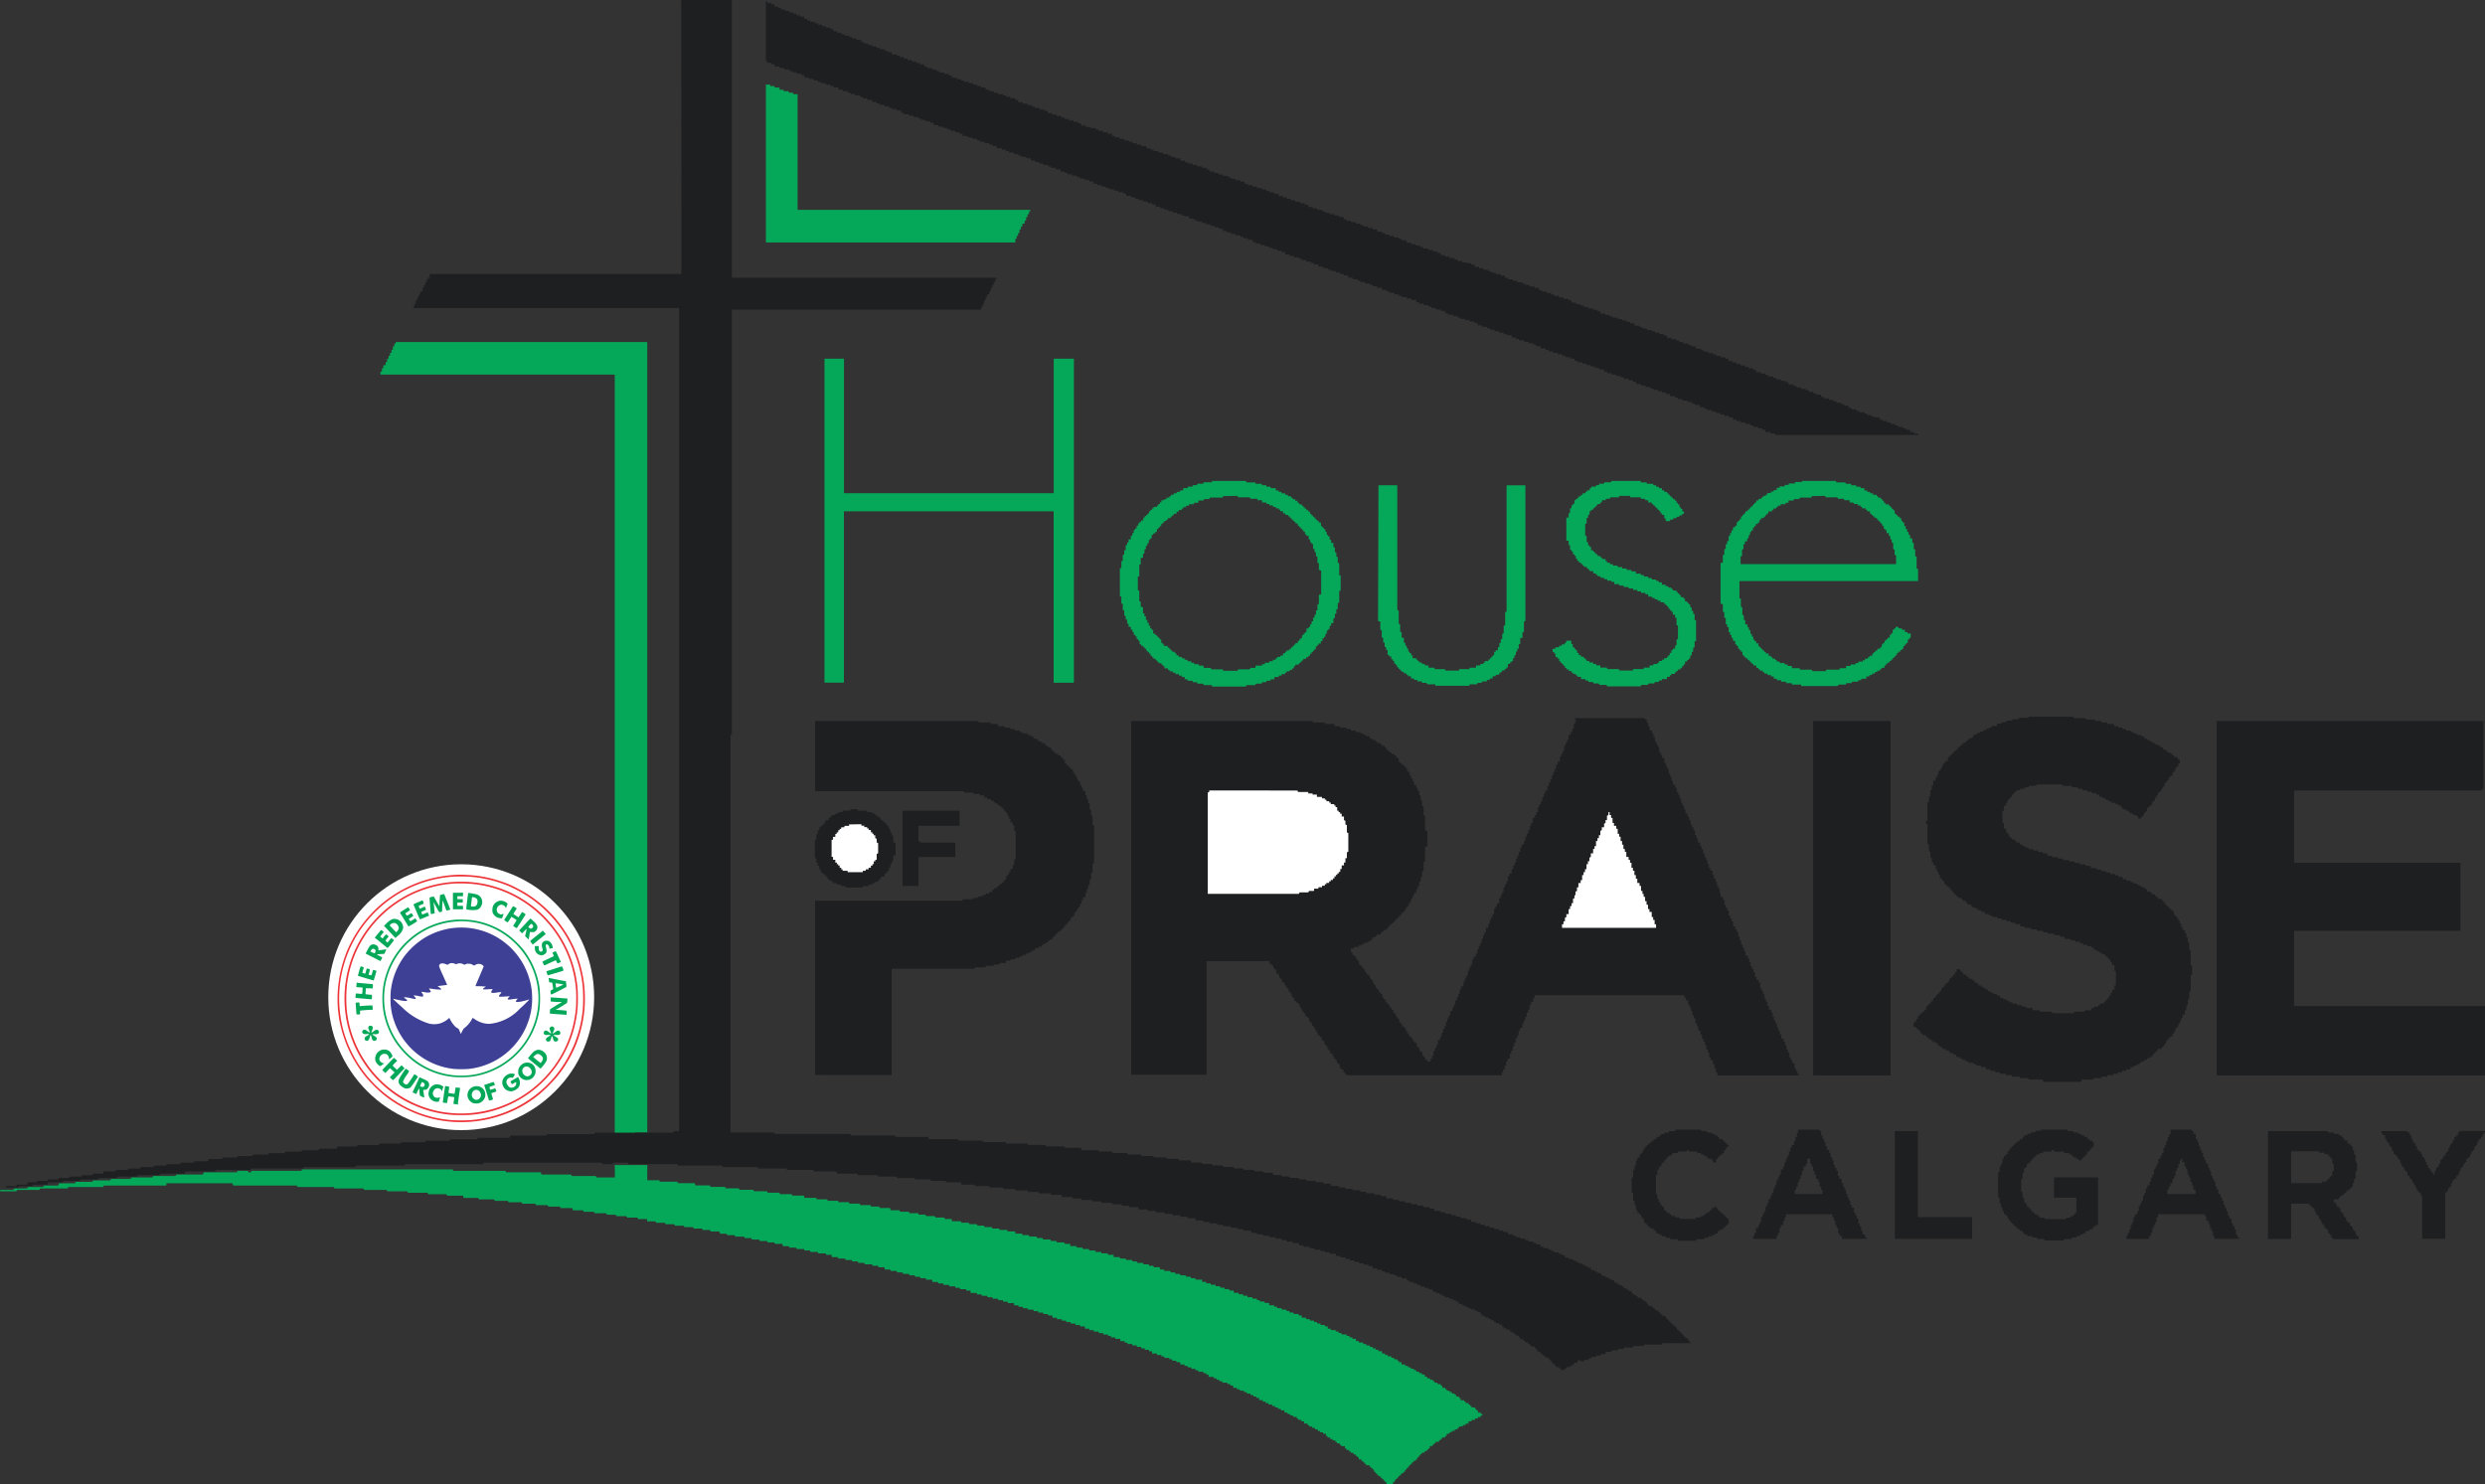 <svg xmlns="http://www.w3.org/2000/svg" width="109.596" height="65.459" viewBox="0 0 109.596 65.459">
  <rect x="0" y="0" width="109.596" height="65.459" fill="#333333" stroke="none"/>
  <g id="hop-logo" transform="translate(-80.164 -457.005)">
    <g id="rccg-logo-w" transform="translate(94.642 495.123)">
      <circle id="Ellipse_212" data-name="Ellipse 212" cx="5.863" cy="5.863" r="5.863" transform="translate(0 0)" fill="#fff"/>
      <path id="Path_14742" data-name="Path 14742" d="M6.1-1023.376a5.667,5.667,0,0,0-1.665.287A5.533,5.533,0,0,0,2.6-1022.04a5.66,5.66,0,0,0-1.115,1.329,6.108,6.108,0,0,0-.362.716c-.009.022-.039.107-.07.186a5.556,5.556,0,0,0-.321,2.39c.007.062.015.135.018.165s.012.1.021.155.019.115.021.133c.012.078.062.3.1.432a5.487,5.487,0,0,0,.743,1.643,5.091,5.091,0,0,0,.675.817,5.2,5.2,0,0,0,1.445,1.044,5.371,5.371,0,0,0,2.162.562,5.5,5.5,0,0,0,1.206-.08,5.4,5.4,0,0,0,2.481-1.135,7.219,7.219,0,0,0,.8-.8,5.544,5.544,0,0,0,.924-1.659,6.137,6.137,0,0,0,.211-.814c0-.021.012-.078.02-.125.016-.091.017-.1.044-.363a5.579,5.579,0,0,0-.071-1.456,5.458,5.458,0,0,0-.6-1.67,5.8,5.8,0,0,0-.559-.816,5.531,5.531,0,0,0-1.436-1.226c-.139-.082-.456-.247-.576-.3a4.894,4.894,0,0,0-.464-.177,5.272,5.272,0,0,0-1.408-.272C6.228-1023.377,6.174-1023.378,6.1-1023.376Zm.439.089a5.442,5.442,0,0,1,1.743.421,5.872,5.872,0,0,1,1.081.622,5.552,5.552,0,0,1,1.288,1.357,5.348,5.348,0,0,1,.882,2.542,7.649,7.649,0,0,1,0,.857,5.317,5.317,0,0,1-.536,1.931,5.328,5.328,0,0,1-1.3,1.693,5.379,5.379,0,0,1-3.113,1.312,7.256,7.256,0,0,1-.848,0,5.346,5.346,0,0,1-1.474-.333,5.416,5.416,0,0,1-2.82-2.458,5.475,5.475,0,0,1-.492-1.237,5.533,5.533,0,0,1-.123-2.034,5.394,5.394,0,0,1,1.675-3.242,5.351,5.351,0,0,1,1.947-1.162,5.43,5.43,0,0,1,1.318-.269C5.957-1023.3,6.354-1023.3,6.542-1023.287Z" transform="translate(-0.304 1023.836)" fill="#ed3337"/>
      <path id="Path_14743" data-name="Path 14743" d="M33.889-994.808c-.2.014-.267.021-.424.044a5.167,5.167,0,0,0-3.334,1.955,5.12,5.12,0,0,0-1.016,2.377,4.367,4.367,0,0,0-.048.453,5.138,5.138,0,0,0,.038,1.013c.023.16.023.164.048.288a5.126,5.126,0,0,0,1.455,2.686,5.108,5.108,0,0,0,1.114.835,5.463,5.463,0,0,0,1.214.482,5.815,5.815,0,0,0,.7.128l.187.016a6.9,6.9,0,0,0,.757,0l.192-.017c.082-.006.349-.048.468-.073a5.179,5.179,0,0,0,3.919-3.642,5.5,5.5,0,0,0,.164-.837c0-.035.012-.117.017-.181a7.09,7.09,0,0,0,0-.767c-.006-.065-.014-.148-.017-.187s-.013-.113-.021-.165-.017-.115-.021-.138a5.12,5.12,0,0,0-.149-.626,5.177,5.177,0,0,0-1.829-2.613,5.122,5.122,0,0,0-3.121-1.039C34.088-994.817,33.954-994.813,33.889-994.808Zm.748.085a5.034,5.034,0,0,1,2.076.646,5.1,5.1,0,0,1,2.307,2.806,5.189,5.189,0,0,1,.2.812,4.671,4.671,0,0,1,.055.921,3.423,3.423,0,0,1-.039.55,5.087,5.087,0,0,1-2.451,3.689,5.09,5.09,0,0,1-3.55.613,5.131,5.131,0,0,1-2.052-.913,5.1,5.1,0,0,1-1.865-2.712,5.128,5.128,0,0,1-.156-.8,5.956,5.956,0,0,1,.005-1.161c.026-.193.027-.2.054-.344a5.064,5.064,0,0,1,1.4-2.638,5.079,5.079,0,0,1,3.278-1.482A6.846,6.846,0,0,1,34.638-994.723Z" transform="translate(-28.342 995.585)" fill="#ed3337"/>
      <path id="Path_14744" data-name="Path 14744" d="M478.22-949.8l-.22,0v.726h.444v-.152h-.249v-.141h.238v-.152h-.238v-.13h.249v-.081a.731.731,0,0,0,0-.079S478.34-949.8,478.22-949.8Z" transform="translate(-472.502 951.058)" fill="#05a859"/>
      <path id="Path_14745" data-name="Path 14745" d="M533.577-948.96c0,.023-.014.1-.023.182s-.024.194-.033.26-.017.148-.018.184l0,.064.092.013a1.2,1.2,0,0,0,.378,0,.29.29,0,0,0,.171-.143.358.358,0,0,0-.173-.533A2.767,2.767,0,0,0,533.6-949C533.589-949,533.58-948.982,533.577-948.96Zm.326.178a.155.155,0,0,1,.092.168.245.245,0,0,1-.026.121c-.035.07-.079.094-.179.094a.362.362,0,0,1-.083-.005.513.513,0,0,1,.01-.114c.008-.06.017-.143.022-.184.011-.117.011-.117.066-.111A.332.332,0,0,1,533.9-948.782Z" transform="translate(-527.413 950.264)" fill="#05a859"/>
      <path id="Path_14746" data-name="Path 14746" d="M382.482-944.876l-.088.022-.013.18c-.007.1-.012.211-.013.25s0,.066-.011.054l-.1-.173c-.048-.087-.1-.178-.113-.2l-.025-.046-.074.015c-.126.027-.116.014-.108.133.023.336.046.609.052.62s.027.009.091-.006.082-.022.078-.043-.009-.067-.013-.12c-.008-.115-.026-.285-.034-.312s.014-.023.024.005.055.11.115.215c.117.21.1.2.194.171l.039-.01.008-.182c0-.1.012-.21.015-.245l.008-.065.08.222c.044.121.08.222.081.223a1.587,1.587,0,0,0,.174-.041c0-.005-.27-.692-.276-.691Z" transform="translate(-377.465 946.209)" fill="#05a859"/>
      <path id="Path_14747" data-name="Path 14747" d="M315.2-918.915a1.261,1.261,0,0,0-.2.094c0,.014.27.646.28.658a1.006,1.006,0,0,0,.2-.073c.106-.046.2-.082.2-.082s.01,0,.01,0-.055-.139-.061-.145a.931.931,0,0,0-.119.045c-.088.037-.119.047-.126.036a.4.4,0,0,1-.04-.108s.049-.023.1-.044a.984.984,0,0,0,.106-.049.167.167,0,0,0-.022-.075l-.03-.066-.112.048-.11.047-.017-.039c-.04-.093-.047-.081.075-.133.061-.025.114-.049.118-.052A.391.391,0,0,0,315.4-919Z" transform="translate(-311.242 920.589)" fill="#05a859"/>
      <path id="Path_14748" data-name="Path 14748" d="M641.806-917.47a.4.4,0,0,0-.281.235.416.416,0,0,0-.025.165.255.255,0,0,0,.037.171.379.379,0,0,0,.311.193l.076.007.035-.092c.019-.05.035-.093.035-.1a.168.168,0,0,0-.064.011c-.063.016-.063.016-.127-.016a.167.167,0,0,1-.088-.075.23.23,0,0,1,.157-.327.211.211,0,0,1,.208.117l.014.034.038-.1.039-.1-.038-.031a.393.393,0,0,0-.185-.09l-.068-.01A.27.27,0,0,0,641.806-917.47Z" transform="translate(-634.261 919.083)" fill="#05a859"/>
      <path id="Path_14749" data-name="Path 14749" d="M691.087-894.782c-.041.065-.126.195-.187.289s-.116.179-.121.188,0,.027.065.068a.642.642,0,0,0,.083.05.791.791,0,0,0,.088-.125l.079-.125.057.037c.132.085.169.109.169.118a1.287,1.287,0,0,1-.076.126c-.041.064-.076.12-.076.123a.454.454,0,0,0,.077.056c.064.041.08.048.091.036s.384-.588.384-.6a.858.858,0,0,0-.144-.1c-.011,0-.041.034-.093.114l-.077.119-.113-.073a.918.918,0,0,1-.115-.08,1.381,1.381,0,0,1,.076-.125l.075-.117-.078-.051a.886.886,0,0,0-.083-.051A1.192,1.192,0,0,0,691.087-894.782Z" transform="translate(-683.015 896.75)" fill="#05a859"/>
      <path id="Path_14750" data-name="Path 14750" d="M259.378-890.788a2.147,2.147,0,0,0-.182.122.354.354,0,0,0,.042.079c.025.038.108.171.186.3s.144.232.148.236a2.912,2.912,0,0,0,.379-.23.407.407,0,0,0-.039-.069c-.038-.062-.04-.063-.065-.045-.054.036-.186.114-.192.114a.251.251,0,0,1-.039-.053l-.032-.054.1-.062.1-.064a.48.48,0,0,0-.078-.125.844.844,0,0,0-.107.061c-.107.066-.1.067-.147-.018l-.022-.038.1-.064a1.063,1.063,0,0,0,.107-.07.465.465,0,0,0-.079-.129S259.476-890.85,259.378-890.788Z" transform="translate(-256.033 892.794)" fill="#05a859"/>
      <path id="Path_14751" data-name="Path 14751" d="M753.1-842.6c-.051.055-.162.175-.248.265l-.156.166.064.065.064.065.1-.1a1.325,1.325,0,0,1,.1-.1.93.93,0,0,1-.03.162l-.037.162.079.075.079.075.009-.04c0-.022.016-.1.027-.169.018-.128.02-.13.045-.127.145.019.171.013.238-.054a.214.214,0,0,0,.042-.253.791.791,0,0,0-.146-.165c-.068-.064-.128-.117-.132-.118A.761.761,0,0,0,753.1-842.6Zm.178.18c.048.053.05.085.005.135s-.088.052-.146,0l-.042-.037.027-.031a.7.7,0,0,1,.109-.111A.211.211,0,0,1,753.282-842.423Z" transform="translate(-744.277 845.086)" fill="#05a859"/>
      <path id="Path_14752" data-name="Path 14752" d="M193.379-840.766a.809.809,0,0,0-.279.2l-.1.1.2.211c.108.116.22.237.25.268l.054.057.109-.1a.631.631,0,0,0,.219-.294.223.223,0,0,0,.006-.132A.384.384,0,0,0,193.379-840.766Zm.122.18a.274.274,0,0,1,.153.22.323.323,0,0,1-.088.153l-.031.029-.145-.153-.145-.154.037-.032A.22.22,0,0,1,193.5-840.586Z" transform="translate(-190.542 843.183)" fill="#05a859"/>
      <path id="Path_14753" data-name="Path 14753" d="M186.72-840.653a3.561,3.561,0,0,0-.841.16,3.5,3.5,0,0,0-2.153,1.957,3.678,3.678,0,0,0-.217.712,3.635,3.635,0,0,0,0,1.3,3.517,3.517,0,0,0,.562,1.331,3.937,3.937,0,0,0,.687.735,3.449,3.449,0,0,0,1.831.744,4.228,4.228,0,0,0,.785-.01,3.486,3.486,0,0,0,1.585-.629,3.5,3.5,0,0,0,1.425-2.388,4.918,4.918,0,0,0,0-.882,3.536,3.536,0,0,0-.733-1.724,4.629,4.629,0,0,0-.528-.53,3.448,3.448,0,0,0-1.788-.758A5.413,5.413,0,0,0,186.72-840.653Zm.413.078a3.376,3.376,0,0,1,2.228,1.022,3.387,3.387,0,0,1,.823,3.371,3.562,3.562,0,0,1-.369.809,3.435,3.435,0,0,1-1.892,1.452,3.145,3.145,0,0,1-.669.133,3.38,3.38,0,0,1-2.7-.957,3.389,3.389,0,0,1-.926-3.265,3.439,3.439,0,0,1,1.979-2.3,3.389,3.389,0,0,1,.989-.251A2.751,2.751,0,0,1,187.133-840.575Z" transform="translate(-181.063 843.094)" fill="#05a859"/>
      <path id="Path_14754" data-name="Path 14754" d="M219.344-807.875a3.173,3.173,0,0,0-1.316.426,3.368,3.368,0,0,0-.873.768,3.2,3.2,0,0,0-.618,1.409,2.744,2.744,0,0,0-.037.514,2.814,2.814,0,0,0,.158.991,3.143,3.143,0,0,0,2.649,2.117,4.807,4.807,0,0,0,.629,0,3.139,3.139,0,0,0,2.678-2.211,3.042,3.042,0,0,0,.128-1.05,2.417,2.417,0,0,0-.053-.445,3.14,3.14,0,0,0-1.614-2.17A3.111,3.111,0,0,0,219.344-807.875Zm-.012,1.582.046.023.064-.019a.329.329,0,0,1,.256.012l.064.032.051-.024a.237.237,0,0,1,.141-.02.282.282,0,0,1,.161.041l.071.038.069-.037a.231.231,0,0,1,.137-.036.248.248,0,0,1,.189.074l.031.032-.08.188c-.217.51-.282.663-.282.675s.03.014.119.015c.064,0,.168,0,.228.009l.11.006-.053.036c-.127.085-.1.1.145.084a1.422,1.422,0,0,1,.194-.006c.015.006.012.014-.02.056s-.044.069-.02.093.1.022.236,0c.114-.018.2-.02.2-.006a.244.244,0,0,1-.041.059c-.053.064-.069.095-.06.117s.025.019.365,0l.111-.007-.05.054a.248.248,0,0,0-.051.065c0,.006.012.017.027.023s.052.009.145-.006c.064-.011.153-.021.2-.025l.08-.005-.045.051a.218.218,0,0,0-.044.064c0,.059.2.037.506-.055a.424.424,0,0,1,.092-.022,5.744,5.744,0,0,1-.414.4,2.1,2.1,0,0,1-1.35.674,1.108,1.108,0,0,1-.647-.208.875.875,0,0,0-.091-.055s-.017.027-.033.057a1.2,1.2,0,0,1-.317.381c-.046.032-.06.051-.112.153l-.058.117-.049-.115c-.046-.109-.051-.115-.1-.14a.639.639,0,0,1-.108-.078,1.368,1.368,0,0,1-.221-.315l-.03-.06-.053.045a1,1,0,0,1-.392.208,1.043,1.043,0,0,1-.425.005,2.835,2.835,0,0,1-1.2-.712c-.167-.147-.418-.383-.414-.387a.706.706,0,0,1,.109.021c.057.015.154.035.215.046.3.058.375.034.222-.074a.283.283,0,0,1-.063-.053c0-.019.132-.006.284.029s.223.044.236.031-.01-.044-.058-.1l-.041-.049h.047a1.151,1.151,0,0,1,.169.026,1.2,1.2,0,0,0,.158.026c.073,0,.075-.054.006-.152-.049-.07-.055-.068.111-.043a.494.494,0,0,0,.259,0c.018-.022.006-.057-.037-.112-.02-.025-.032-.048-.026-.05a.971.971,0,0,1,.123.013,2.3,2.3,0,0,0,.387.034c.015,0,.027-.014.027-.022s-.069-.071-.123-.1c-.019-.009-.035-.02-.035-.024a.354.354,0,0,1,.093-.019l.208-.027.118-.016s-.068-.155-.228-.511a2.786,2.786,0,0,1-.128-.314.129.129,0,0,1,.065-.11.322.322,0,0,1,.227.022l.074.026.073-.038a.181.181,0,0,1,.136-.033A.312.312,0,0,1,219.333-806.293Z" transform="translate(-213.755 810.678)" fill="#3e4095"/>
      <path id="Path_14755" data-name="Path 14755" d="M152.407-793.854c-.041.049-.105.126-.141.171l-.066.082.093.075c.089.07.2.164.379.309a.828.828,0,0,0,.092.07c.009,0,.044-.032.09-.089l.136-.173.062-.078-.051-.041-.062-.049c-.008-.005-.042.03-.087.088a.89.89,0,0,1-.084.1.3.3,0,0,1-.094-.078.788.788,0,0,1,.07-.1l.071-.089-.052-.046a.154.154,0,0,0-.063-.042.852.852,0,0,0-.125.145l-.028.036-.051-.04a.212.212,0,0,1-.051-.049,1.512,1.512,0,0,1,.14-.176c.016-.018.014-.022-.026-.056C152.484-793.952,152.489-793.954,152.407-793.854Z" transform="translate(-150.151 796.837)" fill="#05a859"/>
      <path id="Path_14756" data-name="Path 14756" d="M797.991-791.675l-.183.148-.114.092c-.048.038-.093.076-.1.083s-.005.026.047.09l.062.077.154-.126c.084-.069.213-.173.287-.232l.132-.106-.063-.076-.064-.076Z" transform="translate(-788.684 794.728)" fill="#05a859"/>
      <path id="Path_14757" data-name="Path 14757" d="M820.235-749.957a.261.261,0,0,0-.115.091.339.339,0,0,0,.006.225c.02.076.022.094.011.116a.084.084,0,0,1-.109.031c-.049-.026-.067-.071-.062-.161l0-.077-.086,0-.084,0,0,.088a.308.308,0,0,0,.286.322.27.27,0,0,0,.2-.1c.039-.054.041-.107.008-.238-.026-.1-.024-.117.016-.142s.127.057.127.148c0,.04,0,.042.027.036a.679.679,0,0,1,.074-.013l.048-.006,0-.043a.373.373,0,0,0-.17-.273A.364.364,0,0,0,820.235-749.957Z" transform="translate(-810.685 753.338)" fill="#05a859"/>
      <path id="Path_14758" data-name="Path 14758" d="M115.346-734.921c-.053.028-.079.065-.17.238l-.076.146.323.166c.178.09.326.164.329.164a.893.893,0,0,0,.083-.157,1.213,1.213,0,0,0-.127-.069c-.148-.074-.151-.071.076-.083l.139-.006.049-.1c.034-.067.043-.1.032-.1s-.088.01-.175.022l-.165.022a.252.252,0,0,1,0-.042.189.189,0,0,0-.119-.2A.236.236,0,0,0,115.346-734.921Zm.151.195a.1.1,0,0,1,.042.049.22.22,0,0,1-.039.13.333.333,0,0,1-.1-.038l-.087-.043.017-.036C115.376-734.749,115.427-734.768,115.5-734.726Z" transform="translate(-113.453 738.475)" fill="#05a859"/>
      <path id="Path_14759" data-name="Path 14759" d="M850.791-706.578a.291.291,0,0,0-.068.038.718.718,0,0,0,.033.073c.019.036.029.069.024.075s-.118.06-.251.124-.245.116-.247.118a.527.527,0,0,0,.035.087c.033.073.041.082.061.077s.126-.055.253-.115.234-.107.237-.107a.3.3,0,0,1,.04.067c.018.038.036.069.037.072a.46.46,0,0,0,.079-.03l.075-.035-.021-.039c-.011-.022-.061-.128-.11-.234a1.645,1.645,0,0,0-.1-.2A.369.369,0,0,0,850.791-706.578Z" transform="translate(-840.836 710.442)" fill="#05a859"/>
      <path id="Path_14760" data-name="Path 14760" d="M83.658-643.8c-.031.113-.057.208-.058.213s.7.217.7.209.028-.1.062-.213l.06-.211-.071-.023a.192.192,0,0,0-.078-.016.8.8,0,0,0-.038.115,1.109,1.109,0,0,1-.036.116.133.133,0,0,1-.067-.009l-.061-.017.031-.109a.764.764,0,0,0,.027-.12.19.19,0,0,0-.07-.028l-.067-.018-.021.072c-.012.039-.026.092-.032.116l-.012.045-.065-.017c-.036-.01-.065-.023-.065-.029s.015-.06.032-.118.033-.11.033-.115a.554.554,0,0,0-.139-.043A1.356,1.356,0,0,0,83.658-643.8Z" transform="translate(-82.294 648.503)" fill="#05a859"/>
      <path id="Path_14761" data-name="Path 14761" d="M866.956-643.9s-.142.047-.309.1-.312.1-.325.1l-.023.009.027.089a.235.235,0,0,0,.039.09c.006,0,.121-.034.256-.075l.339-.1a.233.233,0,0,0,.094-.042.627.627,0,0,0-.026-.089c-.018-.056-.03-.077-.046-.079A.039.039,0,0,0,866.956-643.9Z" transform="translate(-856.681 648.41)" fill="#05a859"/>
      <path id="Path_14762" data-name="Path 14762" d="M875.261-595.982c0,.011.008.047.012.079.011.094.013.1.057.1.091,0,.091,0,.112.145.011.071.02.136.02.144s-.026.027-.06.042l-.061.028.006.071c.014.135-.023.14.341-.045.177-.091.332-.172.345-.181s.023-.016.005-.138l-.017-.12-.05-.008c-.027,0-.2-.036-.374-.071s-.328-.064-.334-.064S875.257-595.991,875.261-595.982Zm.5.244a.769.769,0,0,1,.154.033s-.006.009-.013.009a1.392,1.392,0,0,0-.154.065c-.077.036-.144.065-.148.065s-.017-.036-.026-.128S875.551-595.771,875.763-595.738Z" transform="translate(-865.543 601.014)" fill="#05a859"/>
      <path id="Path_14763" data-name="Path 14763" d="M73.735-576.948c0,.028-.005.071-.009.1l-.007.044.041.007a.757.757,0,0,0,.091.007.856.856,0,0,1,.1.007l.052.007-.008.131a.678.678,0,0,1-.015.139.341.341,0,0,1-.112,0c-.056-.005-.117-.011-.136-.011H73.7l-.008.073c0,.041-.008.083-.009.1s.014.026.241.042l.279.024a1.6,1.6,0,0,0,.2.013.521.521,0,0,0,.009-.1l0-.091-.125-.013c-.068-.007-.133-.013-.145-.013s-.021.01,0-.228c0-.015,0-.031,0-.036a1.565,1.565,0,0,1,.285.01c.015,0,.018-.01.025-.089a.575.575,0,0,0,0-.1.385.385,0,0,0-.064-.01l-.285-.025-.3-.027L73.737-577Z" transform="translate(-72.486 582.217)" fill="#05a859"/>
      <path id="Path_14764" data-name="Path 14764" d="M880.165-516.01c0,.05,0,.091,0,.093a2.792,2.792,0,0,0,.361.025.613.613,0,0,1,.132.009.146.146,0,0,1-.052.029c-.028.012-.145.08-.259.152l-.207.129-.008.09a.4.4,0,0,0,0,.1c.005.005.133.016.446.037.1.006.2.014.229.017l.055.006.006-.09a.523.523,0,0,0,0-.093c-.005-.006-.356-.036-.434-.037h-.065l.058-.026c.062-.028.452-.27.461-.286a.641.641,0,0,0,.013-.1l.006-.087-.037-.005c-.031,0-.2-.017-.612-.044l-.088-.006Z" transform="translate(-870.357 521.966)" fill="#05a859"/>
      <path id="Path_14765" data-name="Path 14765" d="M74.543-494.99l-.043.006.013.19c.007.1.016.22.019.257l.008.068h.066c.094,0,.1-.005.09-.09a.2.2,0,0,1,0-.077c.013-.008.4-.039.486-.039a.161.161,0,0,0,.071-.009.78.78,0,0,0-.017-.182c-.005-.007-.34.011-.486.024l-.071.008-.008-.083L74.666-495l-.04,0A.739.739,0,0,0,74.543-494.99Z" transform="translate(-73.293 501.093)" fill="#05a859"/>
      <path id="Path_14766" data-name="Path 14766" d="M101.573-398.842c-.058.026-.064.087-.015.188.056.119.042.128-.074.04-.067-.051-.087-.06-.126-.06a.094.094,0,0,0-.042.181.283.283,0,0,0,.141.009c.087-.006.1-.005.1.01s-.03.034-.069.055c-.1.056-.126.082-.126.133a.1.1,0,0,0,.165.078.368.368,0,0,0,.074-.184.051.051,0,0,1,.017-.034c.023-.018.031,0,.054.1.027.126.08.165.171.127a.089.089,0,0,0,.051-.113c-.014-.031-.047-.058-.141-.114-.032-.02-.057-.04-.054-.045a.235.235,0,0,1,.1-.008.347.347,0,0,0,.139-.013.08.08,0,0,0,.05-.108c-.018-.053-.042-.071-.092-.071s-.06.01-.135.065c-.05.036-.094.062-.1.056a.2.2,0,0,1,.029-.092c.056-.122.049-.181-.028-.2A.1.1,0,0,0,101.573-398.842Z" transform="translate(-99.76 405.972)" fill="#05a859"/>
      <path id="Path_14767" data-name="Path 14767" d="M855.478-395.123a.106.106,0,0,0-.031.057.5.5,0,0,0,.038.112c.021.048.038.09.038.094,0,.022-.039,0-.084-.036a.3.3,0,0,0-.158-.086.108.108,0,0,0-.078.156c.024.038.074.049.191.041s.125.005.031.06c-.122.071-.155.114-.13.174a.1.1,0,0,0,.1.059c.067,0,.1-.035.127-.164.013-.048.024-.071.035-.071s.019.009.049.115c.024.091.05.118.112.118s.109-.037.109-.094-.028-.073-.131-.132-.1-.07.023-.064c.158.01.206-.012.206-.09a.1.1,0,0,0-.08-.1c-.043-.008-.074.006-.162.076-.064.05-.093.062-.093.038a.648.648,0,0,1,.039-.1c.036-.078.038-.09.027-.127A.105.105,0,0,0,855.478-395.123Z" transform="translate(-845.69 402.312)" fill="#05a859"/>
      <path id="Path_14768" data-name="Path 14768" d="M156.489-299.667a.411.411,0,0,0-.285.46.415.415,0,0,0,.156.224.221.221,0,0,0,.07.036c.005,0,.044-.031.087-.064l.076-.06-.045-.008a.226.226,0,0,1-.166-.161.243.243,0,0,1,.139-.233.237.237,0,0,1,.179,0,.223.223,0,0,1,.107.2c-.007.031-.005.031.075-.03a.277.277,0,0,0,.081-.08.423.423,0,0,0-.039-.094.361.361,0,0,0-.177-.178A.465.465,0,0,0,156.489-299.667Z" transform="translate(-154.13 307.851)" fill="#05a859"/>
      <path id="Path_14769" data-name="Path 14769" d="M789.592-298.778a.383.383,0,0,0-.15.076,2.035,2.035,0,0,0-.246.286,1.572,1.572,0,0,0,.128.115c.334.277.418.345.425.345a2.017,2.017,0,0,0,.243-.312.348.348,0,0,0,.015-.275.428.428,0,0,0-.245-.224A.259.259,0,0,0,789.592-298.778Zm.117.2a.318.318,0,0,1,.132.132.15.15,0,0,1,.009.079.39.39,0,0,1-.1.161,1.947,1.947,0,0,1-.164-.127l-.157-.13c-.011-.009.094-.105.134-.123A.141.141,0,0,1,789.709-298.578Z" transform="translate(-780.385 306.969)" fill="#05a859"/>
      <path id="Path_14770" data-name="Path 14770" d="M186.251-264.536c-.138.145-.251.265-.251.269a.866.866,0,0,0,.067.069l.068.065.1-.107a.7.7,0,0,1,.109-.105s.051.043.1.093l.1.089-.107.109-.107.109.069.064a.324.324,0,0,0,.079.062c.005,0,.121-.12.257-.263l.248-.26-.066-.068-.067-.067-.1.1-.105.1-.093-.089a.665.665,0,0,1-.093-.1.731.731,0,0,1,.1-.11l.1-.1-.074-.065-.074-.066Z" transform="translate(-183.618 273.341)" fill="#05a859"/>
      <path id="Path_14771" data-name="Path 14771" d="M748.891-245.795a.428.428,0,0,0-.262.232.3.3,0,0,0-.029.159.257.257,0,0,0,.03.155.383.383,0,0,0,.446.2.4.4,0,0,0,.149-.689A.414.414,0,0,0,748.891-245.795Zm.185.2a.244.244,0,0,1,.118.231.208.208,0,0,1-.187.164.25.25,0,0,1-.23-.238A.189.189,0,0,1,749.077-245.6Z" transform="translate(-740.221 254.554)" fill="#05a859"/>
      <path id="Path_14772" data-name="Path 14772" d="M253.373-217.793c-.145.226-.162.261-.17.336-.01.09.048.179.165.257a.3.3,0,0,0,.335.041c.043-.026.07-.06.2-.251.08-.122.148-.229.152-.236s-.025-.034-.074-.065c-.069-.044-.08-.049-.09-.034-.074.12-.248.375-.271.4-.057.056-.115.052-.181-.013a.142.142,0,0,1-.041-.064.974.974,0,0,1,.142-.267,1.18,1.18,0,0,0,.129-.21.585.585,0,0,0-.151-.1A1.978,1.978,0,0,0,253.373-217.793Z" transform="translate(-250.103 227.018)" fill="#05a859"/>
      <path id="Path_14773" data-name="Path 14773" d="M682.705-198.405a.458.458,0,0,0-.306.238.352.352,0,0,0-.024.24.388.388,0,0,0,.4.3.539.539,0,0,0,.265-.129.3.3,0,0,0,.1-.246.3.3,0,0,0-.04-.175l-.04-.084-.155.092-.169.1c-.012.007-.011.016.007.051.048.091.042.09.138.032a.289.289,0,0,1,.091-.044.184.184,0,0,1,.007.06.123.123,0,0,1-.034.094.215.215,0,0,1-.251.075.345.345,0,0,1-.147-.211.2.2,0,0,1,.236-.219.294.294,0,0,0,.045.009s.022-.032.046-.069a.389.389,0,0,0,.045-.078C682.923-198.4,682.783-198.419,682.705-198.405Z" transform="translate(-674.69 207.64)" fill="#05a859"/>
      <path id="Path_14774" data-name="Path 14774" d="M311.57-182.938c-.015.035-.083.184-.153.332s-.125.271-.122.272.153.07.159.07.013-.01.016-.022a1.273,1.273,0,0,1,.11-.223c.006.007.008.017.018.147.016.183.008.168.113.217a.523.523,0,0,0,.1.039s-.033-.258-.045-.318c-.005-.023,0-.024.049-.024a.168.168,0,0,0,.142-.062.229.229,0,0,0,.067-.16.2.2,0,0,0-.089-.174A2.424,2.424,0,0,0,311.6-183,.207.207,0,0,0,311.57-182.938Zm.195.172c.055.032.071.064.057.114s-.041.075-.084.075-.11-.022-.11-.039a.845.845,0,0,1,.083-.178A.374.374,0,0,1,311.764-182.766Z" transform="translate(-307.576 192.397)" fill="#05a859"/>
      <path id="Path_14775" data-name="Path 14775" d="M607.609-163.442c-.116.038-.212.068-.212.069s.21.683.215.689a.7.7,0,0,0,.171-.049.627.627,0,0,0-.035-.141c-.023-.075-.04-.136-.039-.137l.114-.037a.493.493,0,0,0,.11-.041.286.286,0,0,0-.051-.132.857.857,0,0,0-.113.032.459.459,0,0,1-.107.027.233.233,0,0,1-.026-.125.956.956,0,0,1,.12-.042l.11-.034-.016-.055C607.82-163.522,607.846-163.518,607.609-163.442Z" transform="translate(-600.52 173.106)" fill="#05a859"/>
      <path id="Path_14776" data-name="Path 14776" d="M377.483-154.58a.391.391,0,0,0-.281.334.274.274,0,0,0,0,.145.36.36,0,0,0,.2.245.427.427,0,0,0,.2.038l.046-.008.028-.094a.8.8,0,0,0,.026-.1.122.122,0,0,0-.042.013.218.218,0,0,1-.218-.036.245.245,0,0,1-.061-.139.289.289,0,0,1,.077-.179.2.2,0,0,1,.321.062c.012.018.013.018.013,0a.86.86,0,0,1,.028-.1l.028-.084-.025-.021A.436.436,0,0,0,377.483-154.58Z" transform="translate(-372.772 164.294)" fill="#05a859"/>
      <path id="Path_14777" data-name="Path 14777" d="M436.489-147.17c0,.013-.017.118-.034.234s-.037.27-.048.341-.018.131-.017.132a1.578,1.578,0,0,0,.187.022s.014-.07.027-.153c.015-.1.027-.146.036-.143s.067.011.133.018c.14.016.129,0,.105.167-.02.133-.02.154,0,.154l.1.009.083.009v-.031a.366.366,0,0,1,0-.053c0-.012.011-.08.022-.152.016-.117.052-.366.065-.457l.005-.035-.063-.007-.1-.012c-.019,0-.036,0-.036,0s-.033.223-.039.25-.012.025-.035.025a1.908,1.908,0,0,1-.235-.035.845.845,0,0,1,.013-.136.735.735,0,0,0,.011-.14.529.529,0,0,0-.094-.018C436.5-147.192,436.493-147.191,436.489-147.17Z" transform="translate(-431.339 156.972)" fill="#05a859"/>
      <path id="Path_14778" data-name="Path 14778" d="M538.553-146.729a.4.4,0,0,0-.265.291.384.384,0,0,0,.213.421.309.309,0,0,0,.166.029.3.3,0,0,0,.165-.029.411.411,0,0,0,.2-.192.276.276,0,0,0,.035-.164.3.3,0,0,0-.029-.153.37.37,0,0,0-.331-.223A.377.377,0,0,0,538.553-146.729Zm.186.157a.174.174,0,0,1,.107.108.211.211,0,0,1-.191.317.229.229,0,0,1-.115-.387A.177.177,0,0,1,538.74-146.572Z" transform="translate(-532.142 156.537)" fill="#05a859"/>
    </g>
    <path id="rgba_0_0_0_0_" data-name="rgba(0,0,0,0)" d="M1753,1095h4l.032.064h.383l.016.064h.191v.1h.176l.016.064h.159v.064h.128v.064c.064-.021.085,0,.064.064h.128v.064c.064-.021.085,0,.064.064h.1c-.021.064,0,.085.064.064v.1h.064v.064h.064v.064h.064c-.021.064,0,.085.064.064v.127l.064.016v.143h.1v.192l.064.016v.223l.064.032v1.005H1759v.271l-.064.016v.128h-.1v.223h-.064c.021.064,0,.085-.064.064v.127h-.064v.064h-.064v.064h-.064q.032.1-.064.064v.1h-.1v.064q-.1-.032-.064.064h-.128v.064c-.064-.021-.085,0-.064.064h-.128v.064h-.159l-.016.064h-.176l-.016.064h-.175c.008.064,0,.1-.016.1h-.319l-.032.064H1753Z" transform="translate(-1619.506 -603.069)" fill="rgba(0,0,0,0)"/>
    <path id="rgba_0_0_0_0_2" data-name="rgba(0,0,0,0)" d="M2244.858,1127h.064v.128h.064v.143l.064.016v.175l.064.016v.127h.1v.223h.063v.128l.064.016v.175l.064.016v.144h.064v.128h.063v.175l.064.016v.16h.063v.191h.1v.128h.064v.223h.063v.128h.064v.176l.064.016v.144l.064.016v.128h.063v.191h.1v.128h.063v.223h.064v.128h.064v.175l.063.016v.16h.064v.191h.064v.128h.064v.159h.1v.176l.064.016v.128h.064v.16h-4c-.02,0-.024-.032-.016-.1h.063v-.128h.064v-.191h.1v-.128h.064v-.207l.063-.016v-.128h.064v-.223h.064v-.128h.063v-.175l.064-.016v-.128h.063v-.159h.1V1130h.064v-.127h.064v-.207l.064-.016v-.128h.064v-.175l.064-.016v-.159h.064v-.191h.064v-.127h.1v-.16h.064v-.191h.063v-.128h.064v-.207l.064-.016v-.127h.063v-.175l.064-.016v-.159h.1v-.191h.064v-.128h.064v-.128h.064Z" transform="translate(-2093.757 -634.049)" fill="rgba(0,0,0,0)"/>
    <path id="rgba_0_168_89_1_" data-name="rgba(0,168,89,1)" d="M1140,117h.191v.064h.191v.064h.223v.1h.175l.016.064H1141l.016.064h.176l.016.064h.175l.016.016v5.087h10.255l.016.064h-.064v.128h-.064v.128h-.064v.144l-.064.016v.128h-.1v.128h-.064v.128h-.064v.159h-.064v.128h-.064v.128H1151v.144l-.016.016H1140Z" transform="translate(-1026.058 343.737)" fill="#05a859"/>
    <path id="rgba_0_168_89_1_2" data-name="rgba(0,168,89,1)" d="M1221,496h.845l.016.016v5.917h9.25v-5.917l.016-.016H1232v14.274l-.016.016h-.877V502.73h-9.25v7.543l-.016.016H1221Z" transform="translate(-1104.474 -23.175)" fill="#05a859"/>
    <path id="rgba_0_168_89_1_3" data-name="rgba(0,168,89,1)" d="M1634.051,665h1.483l.032.064h.383l.032.064h.255l.016.064h.191v.064h.191v.064h.223v.1h.128v.064h.127v.064h.16v.064h.112l.016.064h.128v.064q.1-.032.064.064h.128q-.035.105.1.064v.1q.1-.032.064.064h.127v.064h.064v.064h.064v.064q.1-.032.064.064h.1q-.032.1.064.064v.1h.064v.064h.064v.064h.064v.064h.064v.064h.064v.064q.1-.032.064.064h.1v.16h.064v.064h.064c-.021.064,0,.085.064.064v.112l.064.016v.128h.064q-.032.1.064.064v.144l.064.016v.128h.1v.191l.064.016v.207h.064v.191l.064.016v.255l.064.032v.51l.064.032v.654l-.064.016v.51l-.064.032v.255l-.064.016v.191h-.064v.191l-.064.016v.191q0,.029-.1.016v.112l-.064.016v.128h-.064q.032.1-.064.064v.143l-.064.016v.128h-.064q.032.1-.064.064v.128q-.105-.035-.064.1h-.1v.064h-.064c.021.064,0,.085-.064.064v.128h-.064v.064h-.064v.064h-.064q.032.1-.064.064v.1q-.1-.032-.064.064-.131-.041-.1.064h-.128v.064h-.064v.064h-.064v.064q-.1-.032-.064.064h-.16v.064h-.064v.1c-.064-.021-.085,0-.064.064h-.112l-.016.064h-.128v.064q-.1-.032-.064.064h-.16v.064h-.127v.064h-.191v.1h-.16l-.016.064h-.175l-.016.064h-.176l-.016.064h-.255l-.032.064h-.383l-.032.064h-1.483l-.016-.064h-.351l-.032-.064h-.255l-.016-.064h-.191v-.064h-.223v-.064h-.128v-.1h-.128v-.064h-.128v-.064h-.159v-.064h-.112l-.016-.064h-.127v-.064q-.1.032-.064-.064h-.16v-.1h-.064v-.064q-.1.032-.064-.064h-.128v-.064h-.064v-.064c-.064.021-.085,0-.064-.064h-.1v-.064h-.064q.032-.1-.064-.064v-.1h-.064v-.064h-.064v-.064h-.064V672.4h-.064v-.064c-.064.021-.085,0-.064-.064h-.1q.032-.1-.064-.064v-.16h-.064q.032-.1-.064-.064v-.128h-.064q.032-.1-.064-.064v-.128h-.064q.042-.131-.064-.1v-.128h-.1v-.128l-.064-.016v-.176h-.064v-.159l-.064-.016v-.223l-.064-.032v-.255l-.064-.032v-.287l-.064-.032v-1.228l.064-.016v-.287l.064-.032v-.255l.064-.016v-.191h.064v-.223h.064v-.112l.064-.016v-.128h.1v-.159h.064v-.112l.064-.016v-.128h.064q-.032-.1.064-.064v-.128q.105.035.064-.1h.064v-.064q.1.032.064-.064h.1v-.128h.064v-.064h.064V666.5h.064c-.021-.064,0-.085.064-.064v-.1h.064v-.064h.064v-.064q.1.032.064-.064h.159v-.064h.064v-.064h.064q-.032-.1.064-.064v-.1h.127V665.8c.087.028.119.006.1-.064h.128v-.064q.1.032.064-.064h.128v-.064h.128v-.064h.144l.016-.064h.127v-.1h.192l.016-.064h.207v-.064h.191l.016-.064h.255l.032-.064h.351Zm.478.67v.064h-.574l-.032.064h-.223l-.032.064h-.223v.1h-.192v.064h-.223v.064h-.128v.064h-.128q.032.1-.064.064v.064h-.128q.032.1-.1.064v.1h-.128q.032.1-.064.064v.064h-.064v.064h-.128c.021.064,0,.085-.064.064v.064h-.1q.032.1-.064.064v.064h-.064v.1q-.1-.032-.064.064h-.064v.064h-.064v.128c-.064-.021-.085,0-.064.064h-.1v.064h-.064v.16q-.1-.032-.064.064h-.064v.128l-.064.032v.1h-.064V668l-.064.032v.16l-.064.032v.16c-.064,0-.1.011-.1.032v.255l-.064.032v.51h-.064v.606l.064.032v.447l.064.032v.223c.064,0,.1.011.1.032v.255h.064v.128h.064v.159h.064v.128h.064v.128h.064v.128q.1-.032.064.064h.064v.159h.1c-.021.064,0,.085.064.064v.064h.064v.064h.064v.064h.064v.16q.1-.032.064.064h.064v.064h.16q-.032.1.064.064v.064h.064v.064h.064v.064h.128c-.021.064,0,.085.064.064v.1q.127-.032.1.064h.128l.032.064h.1v.064h.128v.064h.159v.064h.127v.064h.192l.032.064h.192q0,.1.032.1h.287l.032.064h.51v.064h.638l.032-.064h.51l.032-.064h.223v-.1h.287v-.064h.127v-.064h.191v-.064h.16v-.064h.127c-.021-.064,0-.085.064-.064v-.064h.127l.032-.064h.1v-.1h.1q-.032-.1.064-.064v-.064h.128q-.032-.1.064-.064v-.064h.064v-.064h.064v-.064h.064v-.064h.1v-.1q.1.032.064-.064h.064v-.064h.064v-.128q.1.032.064-.064h.064v-.064h.064v-.159h.1q-.032-.1.064-.064v-.128h.064v-.128h.064v-.159h.064V670.9h.064v-.191h.064v-.255l.064-.032v-.383c0-.021.032-.032.1-.032v-1.052l-.1-.032v-.287l-.064-.032v-.255l-.064-.032v-.159l-.064-.032V668h-.064v-.223q-.1.032-.064-.064h-.064v-.128h-.064v-.159h-.1q.032-.1-.064-.064v-.128q-.1.032-.064-.064h-.064v-.064h-.064v-.064h-.064v-.064h-.064v-.1h-.1q.032-.1-.064-.064v-.064h-.064v-.064h-.064v-.064h-.064v-.064h-.064V666.5h-.128c.021-.064-.011-.085-.1-.064v-.1h-.128q.032-.1-.064-.064v-.064h-.128v-.064h-.127v-.064h-.16v-.064h-.128v-.064h-.191v-.1h-.191l-.032-.064h-.287l-.032-.064h-.51l-.032-.064Z" transform="translate(-1500.428 -186.784)" fill="#05a859"/>
    <path id="rgba_0_168_89_1_4" data-name="rgba(0,168,89,1)" d="M2230.583,665h1.292l.016.064h.239l.032.064h.271v.064h.127v.064h.112l.016.064h.128v.1q.131-.041.1.064h.127v.064h.064v.064h.063v.064h.064v.064c.063-.021.085,0,.063.064h.1c-.021.064,0,.085.064.064v.1h.064q-.032.1.064.064v.128h.063q-.032.1.064.064v.128q.106-.035.064.1-.1-.032-.064.064h-.127v.064h-.128v.064h-.144l-.016.064h-.128v.064h-.191v-.112l-.064-.016V666.5h-.1c.021-.064,0-.085-.064-.064v-.1h-.064v-.064h-.064v-.064h-.064v-.064h-.063v-.064h-.064v-.064c-.064.021-.085,0-.064-.064h-.159v-.1h-.128l-.016-.064h-.175l-.016-.064h-.447l-.032-.064h-.463l-.016.064h-.383l-.016.064h-.176l-.016.064h-.159v.1c-.064-.021-.085,0-.064.064h-.127v.064h-.064v.064h-.064v.064q-.1-.032-.064.064h-.1c.021.064,0,.085-.064.064v.159h-.063v.128l-.064.016v.239l-.063.016v.526h.063v.271l.064.016v.128h.063c-.021.064,0,.085.064.064v.159h.1v.064h.064v.064h.064v.064q.1-.032.064.064h.127v.064c.064-.021.085,0,.064.064h.159v.1c.064-.021.085,0,.064.064h.128v.064h.127l.016.064h.191l.016.064h.191v.064h.191l.016.064h.191l.016.064h.191v.1h.223v.064h.128l.016.064h.175v.064h.159v.064h.191v.064h.112l.016.064h.128v.1h.159v.064h.112l.016.064h.128v.064c.063-.021.085,0,.063.064h.16v.064h.064v.064h.064c-.022.064,0,.085.063.064v.1h.128c-.021.064,0,.085.064.064v.128h.1v.064H2234c-.021.064,0,.085.064.064v.128l.064.016v.143h.064v.128l.064.016v.255l.064.032v.909h-.064v.271l-.064.016v.175l-.064.016v.144l-.064.016v.128H2234v.064c-.064-.021-.085,0-.064.064h-.1v.128h-.064q.032.1-.064.064v.1q-.1-.032-.064.064h-.127v.064h-.064v.064c-.064-.021-.085,0-.064.064h-.159v.064c-.064-.021-.085,0-.064.064h-.127v.1h-.223v.064h-.128l-.016.064h-.175l-.016.064h-.255l-.032.064h-.287l-.031.064h-1.483l-.016-.064h-.319l-.032-.064h-.223l-.032-.064h-.192l-.015-.064h-.128v-.064h-.191v-.1h-.159v-.064q-.1.032-.064-.064h-.128v-.064c-.064.021-.085,0-.064-.064h-.127q.034-.105-.1-.064c.021-.064,0-.085-.064-.064v-.1h-.063v-.064h-.064v-.064h-.064c.021-.064,0-.085-.064-.064v-.128q-.1.032-.064-.064h-.1v-.159h-.064c.021-.064,0-.085-.064-.064V672.4h.127v-.064h.159v-.064h.111l.016-.064h.127c-.021-.064,0-.085.064-.064v-.1h.223v.144l.064.016v.127h.064v.064h.063q-.032.1.064.064v.128q.105-.035.064.1.131-.041.1.064h.128v.064h.063v.064c.063-.021.085,0,.063.064h.128v.064h.16v.064h.128l.016.064h.176c-.009.064,0,.1.016.1h.271l.016.064h.51l.032.064h.59l.016-.064H2232l.032-.064h.24v-.1h.159l.015-.064h.176v-.064c.064.021.085,0,.064-.064h.128v-.064q.131.042.1-.064h.127v-.064h.064q-.032-.1.063-.064c-.028-.087-.006-.119.064-.1v-.128c.063.021.085,0,.063-.064h.1v-.128l.064-.016V672l.064-.032v-.59l-.064-.016v-.319l-.064-.016V670.9h-.1v-.128h-.063v-.064h-.064c.021-.064,0-.085-.063-.064v-.1h-.064v-.064h-.064v-.064q-.1.032-.064-.064h-.16v-.064h-.127v-.064h-.127v-.064h-.128V670.1h-.159v-.1h-.128v-.064h-.191v-.064h-.16v-.064h-.191v-.064h-.191l-.016-.064h-.207v-.064h-.192l-.016-.064h-.207v-.1h-.128V669.4h-.175l-.016-.064h-.128v-.064h-.159v-.064h-.127v-.064c-.064.021-.085,0-.064-.064h-.128v-.1h-.16v-.064h-.063v-.064c-.064.021-.085,0-.064-.064h-.127v-.064h-.064v-.064q-.1.032-.064-.064h-.1c.021-.064,0-.085-.064-.064v-.1h-.064v-.128h-.063c.021-.064,0-.085-.064-.064v-.128h-.064c.021-.064,0-.085-.063-.064v-.207l-.064-.016v-.191c-.064.008-.1,0-.1-.016v-1h.1v-.191l.064-.016v-.207h.063v-.128h.064c-.021-.064,0-.085.064-.064v-.159h.063V665.8h.064v-.064c.064.021.085,0,.064-.064h.1v-.064q.1.032.064-.064h.128v-.064c.063.021.085,0,.063-.064h.128v-.1c.064.021.085,0,.064-.064h.207l.016-.064h.127v-.064h.207l.032-.064h.287Z" transform="translate(-2079.355 -186.784)" fill="#05a859"/>
    <path id="rgba_0_168_89_1_5" data-name="rgba(0,168,89,1)" d="M2463.6,665h1.483l.032.064h.383l.032.064h.223l.016.064h.208l.016.064h.175l.016.064h.159v.1h.128v.064h.127v.064h.128v.064h.159v.064c.064-.021.085,0,.064.064h.128v.064h.064c-.021.064,0,.085.064.064v.1c.064-.021.085,0,.064.064h.159v.064h.064v.064h.063v.064h.064c-.022.064,0,.085.063.064v.159h.064v.064q.1-.032.064.064h.1q-.032.1.064.064v.128h.064c-.021.064,0,.085.064.064v.16h.064v.128h.064v.128h.064v.128h.064v.16h.1v.191l.064.016v.255l.063.032v.287l.063.032v.51l.064.032v.526h-7.862l-.016.016v.749l.064.016v.351l.064.032v.319l.064.032v.191l.064.016v.191h.1v.128h.064v.128h.063v.159h.064v.112l.064.016v.128h.063q-.032.1.064.064v.1h.1v.128h.064v.064h.064v.064h.064v.064h.064v.064c.064-.021.085,0,.064.064h.128v.1h.1v.064c.064-.021.085,0,.064.064h.128v.064q.1-.032.063.064h.128l.016.064h.208v.064h.127l.016.064h.175c-.008.064,0,.1.016.1h.319l.032.064h.51l.031.064h.59l.016-.064h.575l.031-.064h.255q.029,0,.016-.1h.192l.016-.064h.207v-.064h.128v-.064h.191v-.064q.131.042.1-.064h.128v-.064q.1.032.064-.064h.128v-.1h.064v-.064q.1.032.064-.064h.1V672.4h.128c-.022-.064,0-.085.063-.064v-.127h.064c-.021-.064,0-.085.064-.064v-.1h.064v-.064c.063.021.085,0,.063-.064h.1v-.128h.064c-.022-.064,0-.085.063-.064v-.159h.064v-.064c.063.021.085,0,.063-.064h.128v.064h.143l.016.064h.127v.1h.111l.016.064h.128v.191h-.064q.032.1-.064.064v.16h-.064v.064h-.064c.021.064,0,.085-.064.064v.128h-.064v.064q-.1-.032-.064.064h-.1q.032.1-.064.064v.1h-.064v.064h-.063v.064h-.064v.064h-.063v.064c-.064-.021-.085,0-.064.064h-.1v.064h-.063c.021.064,0,.085-.064.064v.1h-.128v.064c-.063-.021-.085,0-.063.064h-.128v.064q-.13-.041-.1.064h-.127v.064h-.111l-.016.064h-.127v.1h-.223v.064h-.127l-.016.064h-.255l-.032.064h-.223l-.032.064h-.319l-.032.064h-1.61l-.016-.064h-.383l-.032-.064h-.223l-.032-.064h-.191l-.016-.064h-.176l-.016-.064h-.127v-.1h-.127v-.064h-.144l-.016-.064h-.127v-.064q-.1.032-.064-.064h-.128v-.064q-.1.032-.064-.064h-.1v-.1h-.127v-.064h-.064v-.064h-.064v-.064h-.063v-.064c-.064.021-.085,0-.064-.064h-.1v-.064h-.064q.032-.1-.064-.064v-.159h-.064v-.064h-.064q.032-.1-.064-.064v-.128h-.064c.021-.064,0-.085-.064-.064v-.16h-.1v-.128h-.063v-.128h-.064v-.128h-.063v-.223h-.064v-.128h-.064v-.271l-.064-.016v-.239l-.063-.032v-.319l-.1-.032v-1.8h.1v-.335l.063-.032v-.223l.064-.032v-.191l.064-.016v-.128h.064v-.223h.063V667.3h.064v-.112l.063-.016v-.128h.1q-.032-.1.064-.064v-.16h.064v-.064h.064q-.032-.1.064-.064v-.128h.064V666.5h.064c-.021-.064,0-.085.064-.064v-.1h.1v-.064h.064v-.064h.063v-.064h.064v-.064h.064v-.064h.063q-.032-.1.064-.064v-.1q.131.041.1-.064h.128v-.064q.1.032.064-.064h.128v-.064q.1.032.064-.064h.16v-.064h.112l.016-.064h.127v-.1h.128v-.064h.224v-.064H2463l.016-.064h.255l.031-.064h.287Zm.415.67v.064h-.51l-.032.064h-.223l-.032.064H2463v.1h-.128v.064h-.223v.064h-.128c.022.064,0,.085-.064.064v.064h-.127q.032.1-.064.064v.064h-.159v.1q-.1-.032-.064.064h-.064v.064h-.064v.064h-.128c.021.064,0,.085-.064.064v.128q-.1-.032-.064.064h-.1v.1q-.1-.032-.064.064h-.063v.128c-.064-.021-.085,0-.064.064h-.064v.128l-.063.032v.128h-.064v.128h-.1v.128h-.064V668l-.064.032v.287h-.064v.351h6.858v-.383l-.064-.032v-.223l-.063-.032v-.255l-.064-.032v-.128h-.063v-.159h-.064V667.3h-.1v-.128c-.063.021-.085,0-.063-.064h-.064v-.128c-.064.021-.085-.011-.064-.1-.064.021-.085,0-.064-.064h-.063v-.064h-.064v-.064h-.064v-.064h-.1q.032-.1-.064-.064V666.5h-.064v-.064h-.064v-.1h-.127c.021-.064,0-.085-.064-.064v-.064h-.159q.032-.1-.064-.064v-.064h-.127v-.064h-.16l-.032-.064h-.159v-.1h-.224l-.032-.064h-.255l-.032-.064h-.51l-.032-.064Z" transform="translate(-2303.956 -186.784)" fill="#05a859"/>
    <path id="rgba_0_168_89_1_6" data-name="rgba(0,168,89,1)" d="M1987,671h.813l.016.016V676.5l.064.032v.574l.064.032v.319l.064.032v.239h.1v.223h.064v.128h.064v.112l.064.016v.128h.064c-.021.064,0,.085.064.064v.1h.064v.128h.159v.064h.064v.064c.064-.021.085,0,.064.064h.128v.064h.128v.064h.159v.1h.255l.016.064h.447l.032.064h.59l.016-.064H1991l.032-.064h.255c.019,0,.024-.032.016-.1h.191v-.064h.128v-.064q.1.032.064-.064h.16v-.064h.064v-.064h.064v-.064h.064q-.032-.1.064-.064v-.159q.1.032.064-.064h.1v-.128l.064-.016v-.176h.064v-.159l.064-.016v-.223l.064-.032V677.2l.064-.032V676.6l.064-.032v-5.55l.016-.016h.813v5.98l-.064.032v.447l-.064.032v.239h-.1V678l-.064.016v.191h-.064v.128h-.064v.159H1993v.112l-.064.016v.128h-.064v.064c-.064-.021-.085,0-.064.064h-.1v.16h-.064v.064c-.064-.021-.085,0-.064.064h-.127v.064h-.064v.064q-.1-.032-.064.064h-.144l-.016.064h-.128v.1h-.127v.064h-.128v.064h-.223v.064h-.191l-.016.064h-.319l-.032.064h-1.483l-.016-.064h-.351l-.032-.064h-.191l-.016-.064h-.191v-.064h-.144l-.016-.064h-.128v-.1h-.128v-.064q-.1.032-.064-.064h-.128q.035-.105-.1-.064v-.064h-.064V679.1h-.064c.021-.064,0-.085-.064-.064v-.1h-.064q.032-.1-.064-.064v-.128h-.064q.032-.1-.064-.064v-.128h-.1q.032-.1-.064-.064v-.223h-.064v-.128h-.064v-.191l-.064-.016v-.192l-.064-.032V677.4l-.064-.032v-.351l-.1-.032Z" transform="translate(-1846.041 -192.593)" fill="#05a859"/>
    <path id="rgba_0_168_89_1_7" data-name="rgba(0,168,89,1)" d="M108.112,1611h1.435v.654l.016.016h.51l.032.064h.766l.032.064h.734l.032.1h.638l.032.064h.638l.032.064h.574l.032.064h.606l.032.064h.574l.032.064h.51l.032.064h.51l.032.064h.51l.032.1h.51l.032.064h.447l.032.063h.447l.032.064h.447l.032.064h.447l.032.064h.447l.032.064h.351l.032.064h.447l.032.1h.383l.032.064h.383l.032.064h.383l.016.064h.3l.032.064h.383l.032.064h.383l.032.064h.3c-.008.064,0,.1.016.1h.383l.032.064h.319l.032.064h.319l.032.064h.287l.032.064h.319l.016.064h.3l.032.063h.319l.032.064h.319c.019,0,.024.032.016.1h.3l.016.064h.271l.032.064h.319l.016.064h.239l.032.064h.319l.016.064h.239l.032.064h.319l.032.064h.239c-.008.064,0,.1.016.1h.255l.016.064h.239l.032.064h.255l.032.064h.255l.016.064h.239l.032.064h.255l.032.064h.239c-.008.064,0,.1.016.1h.255l.016.064h.239l.032.064h.255l.016.063h.191l.016.064h.255l.032.064h.223l.016.064h.191l.016.064h.255c.019,0,.024.032.016.1h.191v.064h.271l.016.064h.191l.016.064h.191l.032.064h.223l.032.064h.191l.016.064h.191l.016.064H134c.019,0,.024.032.016.1h.175l.016.064h.191v.064h.207l.016.064h.191v.064H135v.064h.207l.016.064h.191v.1h.207l.016.064h.191v.064h.191v.064h.207l.016.063h.191v.064h.128v.064h.207l.016.064h.191v.1h.223v.064h.128v.064h.191l.016.064h.207v.064h.128v.064h.175l.016.064h.207l.016.064h.128v.1h.191v.064h.16l.016.064h.175v.064h.128l.016.064h.144v.064h.191v.063h.128v.1h.128l.016.064h.207v.064h.128v.064h.128v.064h.223v.064h.128v.064h.128v.064h.159v.1h.128v.064h.191v.063h.128l.016.064h.144v.064h.128v.064h.128v.064h.128v.064h.159v.1h.128v.064h.128v.064h.159v.063h.112l.016.064h.128v.064q.1-.032.064.064h.128v.1h.159v.064h.128v.064h.112l.016.063h.128v.064q.131-.041.1.064h.128v.064h.128v.064h.128v.1c.087-.028.119-.006.1.064h.128v.064h.128v.064q.1-.032.064.064h.128l.016.064h.144c-.021.064,0,.085.064.064v.1h.128v.063c.064-.021.085,0,.064.064h.128v.064q.131-.041.1.064h.128v.064q.1-.032.064.064h.128c-.021.063,0,.085.064.063v.1h.159v.064q.1-.032.064.064h.128v.064h.064v.064q.1-.032.064.064h.159v.063h.064q-.032.1.064.064v.1h.128v.064q.1-.032.064.064-.1-.032-.064.064h-.128v.064h-.128v.064h-.144l-.016.064h-.128v.1h-.128v.064h-.128v.064h-.159v.064q-.1-.032-.064.064h-.128v.064h-.128v.064q-.131-.041-.1.064h-.128v.1c-.064-.021-.085,0-.064.064H144.6v.064h-.064v.064q-.1-.032-.064.064h-.159v.064h-.064v.064q-.1-.032-.064.064h-.128v.1h-.064v.064c-.064-.021-.085,0-.064.064-.087-.028-.119-.007-.1.064h-.128v.064h-.064v.064h-.064q.032.1-.064.064v.1c-.064-.021-.085,0-.064.064h-.1v.064h-.064v.064h-.064v.063h-.064v.064H143.1v.064h-.064q.032.1-.064.064v.1q-.1-.032-.064.064h-.1v.064h-.064v.064h-.064v.064h-.064v.064h-.064v.064H142.5c.021.064,0,.085-.064.064v.1q-.1-.032-.064.064h-.1q.032.1-.064.064c.021-.064,0-.085-.064-.064v-.16h-.064v-.064h-.064v-.064h-.064v-.064c-.064.021-.085,0-.064-.064h-.1v-.064h-.064v-.064h-.064q.032-.1-.064-.064v-.1h-.064v-.064h-.064v-.064c-.064.021-.085,0-.064-.064h-.159v-.063h-.064v-.064h-.064v-.064c-.064.021-.085,0-.064-.064h-.128v-.1h-.064v-.064q-.1.032-.064-.064-.131.042-.1-.064h-.128v-.064q-.1.032-.064-.064h-.128c.021-.064,0-.085-.064-.064v-.1h-.159v-.064q-.1.032-.064-.064h-.128v-.064c-.064.021-.085,0-.064-.064h-.128v-.064q-.131.041-.1-.064h-.128c.021-.064,0-.085-.064-.064v-.1h-.128v-.064h-.128v-.064q-.131.041-.1-.064h-.128v-.064h-.112l-.016-.064h-.128v-.064q-.1.032-.064-.064h-.159v-.1h-.112l-.016-.064h-.128v-.064c-.064.021-.085,0-.064-.064h-.159v-.064h-.128v-.064h-.112l-.016-.064h-.128v-.1h-.16v-.064h-.128v-.063h-.128v-.064h-.128v-.064h-.159v-.064h-.128v-.064h-.128v-.064h-.159v-.1h-.128v-.063h-.128v-.064h-.128v-.064h-.159v-.064h-.128v-.064h-.175l-.016-.064h-.128v-.063h-.159v-.1h-.128v-.064h-.128v-.064h-.223v-.064h-.128v-.064h-.128v-.064h-.128v-.064h-.223v-.1H134.2v-.064h-.128v-.064h-.223v-.064h-.128v-.064h-.175l-.016-.063h-.144l-.016-.064h-.128v-.064h-.191v-.1h-.159l-.016-.064H132.7v-.064h-.128v-.064h-.223v-.063h-.128v-.064h-.191l-.016-.064h-.207v-.1h-.128l-.016-.064h-.175v-.064h-.159v-.064h-.191v-.064h-.191l-.016-.064h-.207v-.063H130.6v-.064h-.191v-.1h-.223v-.064h-.191v-.064h-.128v-.064h-.207l-.016-.064h-.191v-.064h-.207l-.016-.064h-.191v-.064h-.191v-.1h-.207l-.016-.063h-.191v-.064h-.207l-.016-.064h-.191v-.064h-.191v-.064h-.207l-.016-.064h-.191v-.1h-.191l-.016-.064h-.191l-.016-.064H126.8l-.016-.064H126.6l-.032-.064h-.223l-.032-.064h-.191l-.016-.064h-.191v-.064h-.191v-.1h-.271l-.016-.064h-.191l-.016-.064h-.191l-.032-.064h-.223l-.016-.063h-.207l-.032-.064H124.3l-.016-.064h-.191l-.016-.064h-.255c-.019,0-.024-.031-.016-.1h-.191l-.016-.064h-.255l-.016-.064h-.191l-.016-.064h-.255l-.016-.064h-.239l-.016-.064h-.207l-.032-.064h-.223l-.032-.1h-.255l-.016-.064h-.239l-.016-.064h-.207l-.032-.064h-.223l-.032-.064h-.255l-.016-.064h-.239l-.032-.064h-.255l-.032-.064h-.223l-.032-.1h-.255l-.016-.064h-.239l-.032-.064h-.319l-.016-.064h-.271l-.016-.064h-.239l-.032-.063H118.3l-.032-.064h-.287l-.032-.064H117.7c-.019,0-.024-.032-.016-.1h-.239l-.032-.064h-.319l-.032-.064h-.319l-.016-.064h-.239l-.032-.064h-.319l-.032-.064h-.287l-.032-.064h-.255l-.032-.1h-.319l-.032-.064h-.287l-.032-.064h-.319l-.032-.064h-.319l-.016-.064h-.3l-.032-.064h-.383l-.032-.064h-.319l-.032-.064h-.287l-.032-.1h-.383l-.032-.064h-.319l-.032-.063H111.6l-.032-.064h-.383l-.032-.064h-.383l-.032-.064h-.383l-.032-.064h-.383l-.032-.064h-.351c-.019,0-.024-.032-.016-.1h-.4l-.032-.064h-.447l-.032-.064h-.447l-.032-.064h-.383l-.032-.064h-.51l-.032-.064h-.447l-.032-.064h-.447l-.032-.1h-.51l-.032-.064h-.51l-.032-.064h-.51l-.032-.064h-.574l-.032-.064h-.574l-.032-.064h-.574l-.032-.063h-.67l-.032-.064h-.638l-.032-.1h-.7l-.032-.064h-.8l-.032-.064h-.861l-.032-.064H98.08l-.032-.064H97.06l-.032-.064H95.752l-.032-.064H94.125l-.032-.064H91.286l-.032-.1H88.336c.008.064,0,.1-.016.1H85.577l-.032.064H84.014l-.032.064H82.77l-.032.064H81.75l-.032.064H81l.016-.064h.574l.032-.064H82.2l.032-.064h.67l.032-.064h.638l.032-.1h.7l.032-.064h.734l.032-.064h.766l.032-.064h.861l.032-.064h.925l.032-.063h.989l.032-.064h1.18l.032-.1h1.467l.032-.064h.462v.064h.128l.016-.064h2.2l.032-.064h6.65l.016.064h2.3l.032.064h1.531l.032.1h1.308l.032.064h1.053l.032.063h.813Z" transform="translate(-0.836 -1102.61)" fill="#05a859"/>
    <path id="rgba_254_254_254_1_" data-name="rgba(254,254,254,1)" d="M1140,1.758c.064-.021.085,0,.064.064h.175l.016.064h.128v.1h.16v.064h.127v.064h.191v.064h.16l.016.064h.176V2.3h.127l.016.064h.144v.064h.191v.1h.127v.064h.127v.064h.208l.016.064h.128v.064h.176l.016.064h.159v.064h.191V2.97h.128v.1h.159l.016.064h.175v.064h.128l.016.064h.207v.064h.128v.064h.191l.016.064h.207v.1h.128v.064h.175l.016.064h.16v.064h.191V3.8h.128l.016.064h.207v.064h.128v.064h.191v.1h.223V4.15h.127v.064h.176l.016.064h.16v.064h.175l.016.064h.192v.064h.159v.064h.191v.1h.128v.064h.207l.016.064h.175l.016.064h.127v.064h.207l.016.064h.191v.064h.128v.1h.223v.064h.191v.064h.128V5.3h.207l.016.064h.175l.016.064h.159V5.49h.175l.016.064h.191v.1h.159l.016.064h.176l.016.064h.175l.016.064h.207V5.9h.127l.016.064h.175v.064H1151V6.1h.127v.1h.191l.016.064h.191l.016.064h.175l.016.064h.128v.064h.207l.016.064h.191v.064h.16v.1h.191v.064h.191l.016.064h.207v.064h.128v.064h.175l.032.064h.191l.016.064h.191v.064h.128v.1h.207l.016.064h.191V7.34h.223V7.4h.128v.064h.191v.064h.207l.016.064h.191v.1h.128v.064h.207l.016.064h.175l.016.064H1156l.016.064h.159V8.01h.176l.016.064h.191v.064h.223v.1h.191V8.3h.128V8.36h.208l.016.064h.192v.064h.223v.064h.128v.064h.192v.064h.223v.1h.191v.064h.128V8.9h.208l.016.064h.191V9.03h.207l.016.064h.192v.064h.127v.1h.207l.016.064h.191v.064h.191v.064h.223v.064h.128v.064h.191v.064h.207l.016.064h.191v.1h.127V9.86h.207l.016.064h.191v.064h.223v.064h.191v.064h.127v.064h.208l.016.064h.191v.1h.191V10.4h.159v.064h.176l.016.064h.191v.064h.207l.016.064h.191v.064h.16v.1h.191v.064h.191l.016.064h.207v.064h.128v.064h.191l.016.064h.208V11.2h.191l.016.064h.207v.1h.128v.064h.175l.032.064h.192l.016.064h.191v.064h.128v.064h.207l.016.064h.192v.064h.191v.1h.223v.064h.128v.064h.175l.032.064h.191l.016.064h.192v.064h.128l.016.064h.207v.1h.191l.016.064h.192l.016.064h.175l.016.064h.128v.064h.207l.016.064h.191v.064h.191v.064h.159v.1h.176l.016.064h.192v.064h.223v.064h.127v.064h.208l.016.064h.191V13.3h.191v.064h.159v.1h.191v.064h.191l.016.064h.207v.064h.128l.016.064h.176l.016.064h.191l.016.064h.192v.1h.128v.064h.207l.016.064h.191v.064h.223V14.2h.128v.064h.191v.064h.207l.016.064h.191v.1h.128v.064h.207l.016.064h.175l.016.064h.128v.064h.207l.016.064h.192v.064h.223v.064h.128v.1h.191l.016.064h.191l.016.064h.127v.064h.176l.032.064h.191l.016.064h.191v.064h.128v.1h.207l.016.064h.175l.016.064h.128V15.7h.207l.016.064h.191v.064h.191v.064h.16v.064h.191v.1h.223v.064h.128v.064h.192l.016.064h.207V16.3h.128l.016.064h.176l.016.064h.207v.064h.128v.1h.191l.016.064h.207v.064h.128v.064h.176l.016.064h.207l.016.064h.127v.064h.191v.1h.223v.064h.128V17.2h.192l.016.064h.207v.064h.128l.016.064h.175l.016.064h.207v.064h.128v.1h.191v.064h.159v.064h.176l.016.064h.176l.016.064h.159v.064h.192v.064h.127v.1h.208l.016.064h.176l.016.064h.128v.064h.223v.064h.128v.064h.192l.016.064h.207v.064h.127v.1h.223v.064h.128v.064h.191l.016.064h.207v.064h.128l.016.064h.175v.064h.128v.064h.223v.1h.128v.064h.207l.016.064h.175l.016.064h.127v.064h.223v.064h.128v.064h.191v.1h.128v.064h.223v.064h.128v.064h.223v.064h.128l.016.064h.175v.064h.128V20.1h.223v.1h.128v.064h.176l.016.064h.16v.064h.191v.064h.128l.016.064h.207v.064h.128l.016.064h.176v.1h.159l.016.064h.176v.064h-6.3l-.016-.064h-.192v-.064h-.223v-.1h-.128v-.064h-.191l-.016-.064h-.191l-.016-.064h-.128v-.064h-.207l-.016-.064H1183v-.064h-.191v-.064h-.159v-.1h-.176l-.016-.064h-.191v-.064h-.16l-.016-.064h-.175l-.016-.064h-.176v-.064h-.223v-.064h-.128v-.064h-.191v-.1h-.207l-.016-.064h-.128v-.064h-.175l-.032-.064h-.191l-.016-.064h-.191v-.064h-.128v-.064h-.223v-.1h-.175l-.016-.064h-.16V18.95h-.175l-.016-.064h-.192v-.064h-.159v-.064h-.191v-.064h-.192l-.016-.064h-.207v-.1h-.128v-.064h-.192l-.016-.064h-.191l-.016-.064h-.128V18.28h-.175l-.032-.064h-.192l-.016-.064h-.191v-.064h-.128v-.1h-.223v-.064h-.191v-.064h-.16l-.016-.064h-.175l-.016-.064h-.176v-.064h-.223V17.61h-.128v-.1h-.191l-.016-.064h-.191l-.016-.064h-.128v-.064h-.175l-.032-.064h-.191l-.016-.064h-.191v-.064h-.128v-.064h-.223v-.1h-.191v-.064h-.128v-.064h-.207l-.016-.064h-.191v-.064h-.223v-.064h-.128l-.016-.064h-.175q.013-.1-.016-.1h-.207V16.43h-.128v-.064h-.191l-.016-.064h-.191l-.016-.064h-.176l-.016-.064h-.128v-.064h-.207l-.016-.064h-.192v-.1h-.128v-.064h-.207l-.016-.064h-.191V15.76h-.223V15.7h-.128v-.064h-.191v-.064h-.223v-.064h-.128v-.1h-.191l-.016-.064h-.191l-.016-.064h-.176l-.016-.064h-.127v-.064h-.207l-.016-.064h-.192v-.064h-.127v-.1h-.207l-.016-.064h-.191V14.8h-.223V14.74h-.128v-.064h-.192v-.064h-.223v-.064h-.128v-.064h-.192v-.1h-.223v-.064h-.191v-.064h-.128V14.2h-.208l-.016-.064h-.192V14.07h-.128v-.064h-.207l-.016-.064h-.192v-.1h-.191v-.064h-.16v-.064h-.191l-.016-.064h-.207v-.064h-.128l-.016-.064h-.175l-.016-.064h-.208v-.1h-.191V13.3h-.128v-.064h-.223v-.064h-.191v-.064h-.128v-.064h-.207l-.016-.064h-.191v-.064h-.192v-.1h-.159v-.064h-.175l-.016-.064h-.191v-.064h-.16l-.016-.064h-.176l-.016-.064h-.191l-.016-.064h-.191v-.064h-.128v-.1h-.207l-.016-.064h-.191v-.064h-.128v-.064h-.207l-.016-.064h-.175l-.016-.064h-.175l-.016-.064h-.16v-.1h-.175l-.016-.064h-.191v-.064h-.16l-.016-.064h-.175l-.016-.064h-.176l-.016-.064h-.207v-.064h-.127v-.064h-.223v-.1h-.192V11.2h-.128v-.064h-.207l-.016-.064h-.176l-.016-.064h-.175l-.016-.064h-.159V10.88h-.176l-.016-.064h-.191v-.1h-.159v-.064h-.192v-.064h-.191l-.016-.064h-.207v-.064h-.128l-.016-.064h-.175l-.016-.064h-.207v-.1h-.128v-.064h-.223v-.064h-.191v-.064h-.191V9.987h-.159V9.923h-.176l-.016-.064h-.175l-.016-.064h-.159V9.7h-.192V9.636h-.191l-.016-.064h-.207V9.509h-.127l-.016-.064h-.176l-.016-.064h-.207V9.317h-.128V9.254h-.191v-.1h-.223V9.094h-.191V9.03h-.128V8.966h-.207l-.016-.064h-.176l-.016-.064h-.159V8.775h-.191v-.1h-.191l-.016-.064h-.207V8.552h-.128V8.488h-.191l-.016-.064h-.208V8.36h-.128l-.016-.064h-.175V8.233h-.223v-.1H1150l-.016-.064h-.127V8.01h-.207l-.016-.064h-.191V7.882h-.128V7.818h-.207l-.016-.064h-.191V7.691h-.223v-.1h-.128V7.531h-.192l-.016-.064h-.191l-.016-.064h-.127V7.34h-.176l-.032-.064h-.192l-.016-.064h-.191v-.1h-.128l-.016-.064h-.207l-.016-.064h-.176V6.925h-.127V6.861h-.207l-.016-.064h-.191V6.734h-.223V6.67h-.127v-.1h-.192l-.016-.064h-.207V6.447h-.128l-.016-.064h-.175l-.016-.064h-.207V6.255h-.128V6.192h-.191V6.1h-.223V6.032h-.192V5.968h-.128V5.9h-.207l-.016-.064h-.191V5.777h-.128V5.713h-.208l-.016-.064h-.191v-.1h-.207l-.016-.064h-.128V5.426h-.191l-.016-.064h-.207V5.3h-.128V5.235h-.175l-.032-.064h-.191l-.016-.064h-.191v-.1h-.128V4.948h-.207l-.016-.064h-.175l-.016-.064h-.128V4.756h-.207l-.016-.064h-.191V4.629h-.223v-.1h-.128l-.016-.064h-.175V4.405L1140,4.389Z" transform="translate(-1026.058 455.311)" fill="#1e1f21"/>
    <path id="rgba_254_254_254_1_2" data-name="rgba(254,254,254,1)" d="M2732.072,991h1.962l.032.064h.51l.032.064h.383l.016.064h.271l.015.064h.24l.032.064h.255c.02,0,.024.032.016.1h.191v.064h.175l.016.064h.159v.064h.191v.064h.128l.016.064h.143v.064h.192v.064h.128v.1h.128v.064q.131-.041.1.064h.127v.064h.112l.016.064h.128v.064q.131-.041.1.064H2738v.1h.128v.064c.064-.021.085,0,.064.064h.127v.064h.1v.064q.1-.032.063.064h.128v.064h.064c-.022.064,0,.085.064.064v.159h-.064v.128h-.064c.022.064,0,.085-.063.064v.128h-.064q.032.1-.063.064v.159h-.1q.032.1-.063.064v.128h-.064v.064h-.064q.032.1-.063.064v.159H2738q.032.1-.063.064v.128c-.064-.021-.085,0-.064.064h-.1v.128h-.064q.042.131-.063.1v.128h-.064c.021.064,0,.085-.064.064v.128h-.063v.064c-.064-.021-.085,0-.064.064h-.1v.16h-.064c.021.064,0,.085-.064.064v.128h-.064v.064q-.1-.032-.064.064h-.128V995.4c-.064.021-.085,0-.064-.064h-.159v-.064h-.128v-.064c-.064.021-.085,0-.064-.064h-.127l-.016-.064h-.143v-.1q-.1.032-.064-.064h-.128v-.064h-.128V994.8h-.159v-.064h-.128v-.064h-.128V994.6h-.128v-.064h-.16v-.1h-.127l-.016-.064h-.175l-.016-.064h-.192l-.016-.064h-.191v-.064h-.191l-.016-.064H2734l-.032-.064h-.383l-.032-.064h-1.132l-.016.064h-.319l-.016.064h-.176l-.016.064h-.175l-.016.064h-.16v.064h-.063v.064h-.064c.021.064,0,.085-.063.064v.1h-.064v.064h-.063c.021.064,0,.085-.064.064v.112l-.064.016v.128h-.1v.223l-.064.016v.526h.064v.255h.1v.159h.064q-.032.1.064.064v.128h.063v.064c.064-.021.085,0,.064.064h.128v.064c.063-.021.085,0,.063.064h.16v.1h.128v.064h.128v.064h.127v.064h.208l.016.064h.191v.064h.208l.016.064h.191v.1h.191l.016.064h.255l.016.064h.191l.016.064h.255l.032.064h.223l.017.064h.207l.032.064h.223l.032.064h.207v.1h.24l.031.064h.192l.015.064h.192v.064h.191v.064h.223v.064h.128v.064h.192v.1h.159l.016.064h.175v.064h.128v.064h.159v.064h.128v.064h.111l.016.064h.128q-.032.1.064.064v.1h.159v.064q.1-.032.063.064h.128v.064h.063v.064c.064-.021.085,0,.064.064h.159v.064H2738c-.021.064,0,.085.064.064v.1h.063v.064h.064v.064h.064v.064q.1-.032.063.064h.1q-.032.1.063.064v.159h.064v.064h.063c-.021.064,0,.085.064.064v.128h.064v.128h.063v.144l.064.016v.128h.1v.128h.064v.191l.064.016v.191l.064.032v.319l.064.032v.638l.064.032v.4l-.064.016v.7l-.064.032v.319l-.064.032v.223l-.064.032v.191l-.064.016v.191h-.1v.128l-.064.016v.143h-.063v.112l-.064.016v.128h-.064c.022.064,0,.085-.063.064v.128h-.064q.042.131-.063.1v.128h-.1v.064h-.063v.064h-.064c.021.064,0,.085-.064.064v.128h-.063v.1H2738v.064c-.063-.021-.085,0-.063.064h-.159v.064h-.064v.064h-.063v.064h-.064c.021.064,0,.085-.064.064v.1h-.127v.064c-.087-.028-.12-.007-.1.064h-.112l-.016.064h-.128v.064c-.063-.021-.085,0-.063.064h-.128v.064h-.143l-.016.064h-.128v.1h-.191v.064h-.159l-.016.064h-.175l-.016.064h-.175l-.016.064h-.255l-.032.064h-.223l-.032.064h-.319l-.032.064h-.51l-.032.1h-1.674c.009-.064,0-.1-.016-.1h-.606l-.032-.064h-.351l-.032-.064h-.319l-.016-.064h-.24l-.032-.064h-.255l-.016-.064h-.191v-.064h-.207l-.016-.064h-.191v-.1h-.207l-.016-.064h-.192v-.064h-.127v-.064h-.223v-.064h-.127v-.064h-.128v-.064h-.127v-.064h-.16v-.1h-.112l-.015-.064h-.128v-.064c-.063.021-.085,0-.063-.064h-.144l-.016-.064h-.127v-.064c-.064.021-.085,0-.064-.064h-.127v-.1c-.064.021-.085,0-.064-.064h-.159v-.064c-.064.021-.085,0-.064-.064h-.128v-.064h-.064v-.064q-.1.032-.063-.064h-.16c.021-.064,0-.085-.064-.064v-.1h-.064v-.064h-.064v-.064q-.1.032-.064-.064H2727v-.191h.064c-.021-.064,0-.085.064-.064q-.041-.131.064-.1v-.128h.064v-.064h.064v-.064c.064.021.085,0,.064-.064h.1q-.032-.1.064-.064v-.16h.063v-.064h.064v-.064h.064v-.064h.064c-.021-.064,0-.085.064-.064v-.128h.1v-.1h.063v-.064h.064v-.064h.064c-.021-.064,0-.085.063-.064v-.128h.064v-.064h.064q-.032-.1.063-.064v-.1h.1c-.021-.064,0-.085.064-.064v-.128h.063v-.064h.064v-.064h.064c-.022-.064,0-.085.063-.064q-.041-.131.064-.1v-.128h.16v.064h.064c-.021.064,0,.085.063.064v.1h.128v.064h.064v.064c.063-.021.085,0,.063.064h.159v.064h.064v.064c.064-.021.085,0,.064.064h.127v.1h.128v.064q.131-.041.1.064h.128v.064c.064-.021.085,0,.064.064h.127v.064h.128v.064h.16v.064h.127v.1h.127l.016.064h.144v.064h.128v.064h.128v.064h.191l.016.064h.207v.064h.192l.016.064h.271c-.008.064,0,.1.016.1h.287l.032.064h.51l.032.064h.941l.016-.064h.446l.032-.064h.271v-.1h.128l.016-.064h.175v-.064c.064.021.085,0,.064-.064h.16v-.064h.064v-.064h.064v-.064h.063c-.021-.064,0-.085.064-.064-.028-.087-.007-.119.064-.1v-.128h.064v-.128h.1v-.191l.063-.016v-.622h-.063v-.255h-.1v-.128c-.07.023-.092-.009-.064-.1h-.064v-.064h-.064v-.064h-.063v-.064c-.064.021-.085,0-.064-.064h-.128v-.064q-.13.042-.1-.064h-.112l-.016-.064h-.128v-.1h-.128v-.064h-.159l-.016-.064h-.175v-.064h-.128l-.016-.064h-.191l-.016-.064h-.191l-.017-.064h-.271v-.1h-.191l-.016-.064h-.224l-.032-.064h-.255l-.016-.064h-.191l-.016-.064h-.255l-.032-.064h-.223l-.032-.064h-.255l-.016-.064h-.191v-.1h-.207l-.016-.064h-.192v-.064h-.191v-.064h-.208l-.016-.064h-.191v-.064h-.224v-.064h-.127v-.064h-.192v-.1h-.159v-.064h-.128v-.064h-.112l-.015-.064h-.128v-.064q-.1.032-.064-.064h-.159c.021-.064,0-.085-.064-.064v-.1h-.128v-.064c-.063.021-.084,0-.063-.064h-.16v-.064h-.064v-.064h-.064v-.064h-.063v-.064h-.064q.032-.1-.064-.064v-.1h-.063v-.064c-.064.021-.085,0-.064-.064h-.1q.032-.1-.063-.064v-.128h-.064v-.064h-.064c.022-.064,0-.085-.063-.064v-.159h-.064v-.128h-.064v-.128h-.063v-.159h-.1v-.128h-.064v-.191l-.064-.016v-.255l-.064-.032v-.287l-.064-.032v-.861l-.063-.016v-.128l.063-.016v-.8l.064-.032v-.223l.064-.032v-.255l.064-.016v-.191h.064v-.223h.1v-.128h.063v-.128h.064v-.159h.064c-.021-.064,0-.085.063-.064v-.112l.064-.016v-.128h.064v-.064q.1.032.063-.064h.1v-.159h.064v-.064h.063v-.064h.064v-.064h.064v-.064h.063V992.5h.064q-.032-.1.064-.064v-.1h.1v-.064h.064v-.064c.063.021.085,0,.063-.064h.128v-.064h.064v-.064c.063.021.085,0,.063-.064h.159v-.1c.064.021.085,0,.064-.064h.127v-.064h.128v-.064h.159v-.064h.128v-.064h.128v-.064h.127v-.064h.224v-.1h.191l.016-.064h.191l.032-.064h.223l.032-.064h.255l.032-.064h.415Z" transform="translate(-2562.44 -502.386)" fill="#1e1f21"/>
    <path id="rgba_254_254_254_1_3" data-name="rgba(254,254,254,1)" d="M1664.552,993h3.11l.016.064h.064v.128l.064.016v.144l.064.016v.175h.1v.128h.064v.128l.064.016v.207h.064v.128h.063v.128h.064v.223h.063v.112l.064.016v.128h.1v.223h.064v.128h.064v.128h.064v.207l.064.016v.128h.063v.175l.064.016v.159h.1v.128h.064v.191h.064v.128h.064v.159l.064.016v.175h.064v.128l.064.016v.143h.064v.191h.1v.128l.064.016v.144l.064.016v.175h.063v.128h.064v.128h.064v.207l.064.016v.128h.064v.191h.1v.159h.064v.128h.064v.191h.064v.159h.063v.128h.064v.175l.064.016v.159h.064v.128h.1v.191h.064v.16h.064v.128l.064.016v.175h.064v.128h.064v.223H1671v.128h.1v.128h.064v.223h.064v.128h.064v.128h.064v.207l.064.016v.128h.064v.128h.064v.223h.1v.128h.064v.128h.064v.191h.063v.159l.064.016v.175h.064v.128l.064.016v.144h.064v.191h.1v.128l.064.016v.143l.064.016v.176h.064v.127h.064v.128h.064v.223h.064v.128h.1v.128h.064v.223h.064v.128h.064v.128h.063v.207l.064.016v.128h.064v.175l.064.016v.159h.1v.128h.064v.191h.064v.16h.064v.128h.064v.175l.064.016v.128h.064v.159h.064v.191h.1v.128h.064v.16l.064.016v.175h.064v.128l.064.016v.207h.064v.112l.064.016v.128h.1v.223h.064v.128h.064v.128q.1-.032.064.064h-3.6v-.128l-.064-.016v-.175h-.064v-.159l-.064-.016v-.175h-.1v-.128h-.064v-.223h-.064v-.128h-.064v-.191h-.063v-.16h-.064v-.128h-.064v-.175l-.064-.016v-.159h-.1v-.191h-.064v-.128h-.064v-.223h-.064v-.128l-.064-.016v-.175l-.063-.016v-.143h-.064v-.128h-.064v-.191h-.1v-.128h-.064c.009-.064,0-.1-.016-.1H1662.8v.1l-.064.016v.176h-.1v.128h-.064v.207l-.064.016v.128h-.064v.176l-.064.016v.16h-.064v.128h-.064v.191h-.1v.128h-.064V1007h-.064v.128h-.064v.175l-.064.016v.159h-.064v.191h-.064v.128l-.064.016v.207h-.1v.128h-.063v.191h-.064v.159h-.064v.112l-.064.016v.128h-6.857v-.064h-.064q.032-.1-.064-.064v-.128h-.1q.032-.1-.064-.064v-.159h-.064c.021-.064,0-.085-.064-.064v-.128h-.064q.032-.1-.064-.064v-.128q-.105.035-.064-.1h-.1v-.128h-.064q.032-.1-.064-.064v-.128h-.063q.032-.1-.064-.064v-.16h-.064q.032-.1-.064-.064v-.128q-.1.032-.064-.064h-.1v-.128h-.063q.041-.131-.064-.1v-.128h-.064c.021-.064,0-.085-.064-.064v-.128h-.064q.032-.1-.064-.064v-.16q-.1.032-.064-.064h-.1v-.128h-.064q.032-.1-.064-.064v-.128h-.064c.028-.087.006-.119-.063-.1v-.128h-.064v-.064q-.1.032-.064-.064h-.1v-.128h-.064c.021-.064,0-.085-.064-.064v-.159h-.064c.021-.064,0-.085-.063-.064v-.128h-.064c.021-.064,0-.085-.064-.064v-.128q-.105.035-.064-.1h-.1v-.128h-.064c.021-.064,0-.085-.064-.064v-.128h-.064c.021-.064,0-.085-.064-.064v-.159h-.064c.021-.064,0-.085-.064-.064v-.127c-.064.021-.085,0-.064-.064h-.1v-.128h-2.775v5.008H1645V993.128h8.006l.016.064h.51l.032.064h.383c.019,0,.024.032.016.1h.239l.032.064h.255l.016.064h.191v.064h.207l.016.064h.191v.064h.128v.064h.127v.064h.159v.1h.112l.016.064h.128v.064q.1-.032.064.064H1656v.064q.1-.032.064.064h.127q-.032.1.064.064v.1h.064v.064q.1-.032.064.064.13-.041.1.064h.128v.064h.064v.064h.064q-.032.1.064.064v.159h.064v.064c.063-.021.085,0,.063.064h.1v.064h.064q-.032.1.064.064v.128h.064q-.032.1.064.064v.159h.064v.128h.064v.128h.064v.159h.1v.128h.064v.128h.064v.191l.064.016v.191l.064.032v.223l.064.032v.383l.064.032v.638l.1.032v.686c-.064-.008-.1,0-.1.016v.638l-.064.032v.383l-.064.032v.223l-.064.032v.191l-.064.016v.175l-.064.016v.128h-.064v.159h-.1v.128h-.064v.112l-.064.016v.128h-.064q.042.131-.064.1v.128h-.064q.032.1-.064.064v.128q-.1-.032-.064.064h-.1v.1h-.063v.064h-.064v.064h-.064v.064h-.064v.064h-.064v.064h-.064v.064c-.064-.021-.085,0-.064.064h-.1v.1h-.064v.064c-.064-.021-.085,0-.064.064h-.128v.064h-.064v.064q-.1-.032-.064.064h-.159v.064q-.1-.032-.064.064h-.128v.1q-.1-.032-.064.064h-.127v.064h-.159v.064h-.128v.064h-.127v.064h-.207l-.016.064h-.127v.159h.064v.128q.1-.032.064.064h.1v.128h.064c-.021.064,0,.085.064.064v.159h.064c-.021.064,0,.085.063.064V1004h.064q-.032.1.064.064v.128q.105-.035.064.1h.1c-.021.064,0,.085.064.064v.128h.064q-.032.1.064.064v.128h.064c-.028.087-.007.119.064.1v.128h.064c-.021.064,0,.085.064.064v.128h.1q-.032.1.064.064v.159h.064q-.032.1.064.064v.128h.064v.064h.064c-.021.064,0,.085.064.064v.128h.1q-.041.131.064.1v.128h.064q-.032.1.064.064v.128h.064q-.032.1.064.064v.16h.064c-.021.064,0,.085.063.064v.128h.1q-.032.1.064.064v.128h.064c-.028.087-.007.119.064.1V1007h.064v.064h.064q-.032.1.064.064v.128c.064-.021.085,0,.064.064h.1v.159h.064q-.032.1.064.064v.128h.064q-.032.1.064.064v.159h.064q-.032.1.064.064v.128q.131-.041.1.064h.128v-.128h.064v-.128l.064-.016v-.207h.064v-.128h.064v-.128h.064v-.223h.1v-.128h.064v-.191h.064v-.159h.064v-.128h.064v-.175l.064-.016v-.144l.064-.016v-.128h.064v-.191h.1v-.159h.063v-.128l.064-.016v-.175h.064v-.128l.064-.016v-.143h.064v-.191h.064v-.128h.1v-.223h.064v-.128h.063v-.128h.064v-.207l.063-.016V1004h.064v-.128h.064v-.223h.064v-.128h.1v-.128h.064v-.191h.064v-.159h.064v-.128h.064v-.175l.063-.016v-.143l.064-.016v-.128h.064v-.191h.1v-.159l.064-.016v-.175h.064v-.128h.064v-.128h.063v-.223h.064v-.112l.064-.016v-.128h.1v-.223h.064v-.128h.064v-.128h.064v-.207l.064-.016v-.128h.064v-.128h.064v-.223h.063v-.128h.1v-.191h.064v-.159h.064v-.128h.064V999.2l.064-.016v-.128h.064v-.16h.064v-.191h.064v-.128h.1v-.159l.064-.016v-.175h.064V998.1l.064-.016v-.144l.064-.016v-.175h.064v-.128h.064V997.4h.1v-.128h.064v-.128h.064v-.223h.064V996.8h.064v-.128h.064v-.175l.064-.016v-.143l.064-.016v-.128h.1V996h.064v-.159h.064v-.128h.064v-.175l.064-.016v-.143l.064-.016v-.128h.064v-.191h.064v-.128h.1v-.223h.064v-.128h.064v-.128h.063v-.223h.064v-.128h.064v-.128h.064v-.223h.1v-.128h.064v-.128h.064v-.207l.064-.016v-.128h.063Z" transform="translate(-1514.95 -504.323)" fill="#1e1f21"/>
    <path id="rgba_254_254_254_1_4" data-name="rgba(254,254,254,1)" d="M2588,997h3.4l.016.016v15.613h-3.4l-.016-.016Z" transform="translate(-2427.871 -508.195)" fill="#1e1f21"/>
    <path id="rgba_254_254_254_1_5" data-name="rgba(254,254,254,1)" d="M3146,997h11.753l.016.016V1000h-.063l-.016.064h-8.277v3.19h7.336v3h-7.336v3.317h8.42v3.062H3146Z" transform="translate(-2968.075 -508.195)" fill="#1e1f21"/>
    <path id="rgba_254_254_254_1_6" data-name="rgba(254,254,254,1)" d="M1209.563,1119h.3l.032.064h.383l.032.064h.207v.064h.128v.064c.064-.021.085,0,.064.064h.127q-.032.1.064.064v.1h.1v.064h.064v.064h.064v.064h.064c-.021.064,0,.085.064.064v.128l.064.016v.143h.064v.128l.064.016v.3c.064-.009.1,0,.1.016v.558h-.1v.239l-.064.016v.128h-.064v.144l-.064.016v.128h-.064v.063h-.064q.032.1-.064.064v.128h-.16v.1h-.064v.064c-.064-.021-.085,0-.064.064h-.128v.064h-.128v.064h-.159l-.016.064h-.239l-.016.064h-.75v-.064h-.176l-.016-.064h-.176l-.016-.064h-.16v-.064q-.1.032-.064-.064h-.128c.021-.064,0-.085-.064-.064v-.1h-.064v-.064q-.1.032-.064-.064h-.1q.032-.1-.064-.064v-.127l-.064-.016v-.144h-.064v-.128h-.064v-.191l-.064-.016v-.813h.064v-.239l.064-.016v-.144l.064-.016v-.127h.064v-.064c.064.021.085,0,.064-.064h.1v-.128c.064.021.085,0,.064-.064h.127v-.1h.064v-.064q.1.032.064-.064h.159v-.064h.128l.016-.064h.175l.016-.064h.335Z" transform="translate(-1091.889 -626.304)" fill="#1e1f21"/>
    <path id="rgba_254_254_254_1_7" data-name="rgba(254,254,254,1)" d="M1329,1121h2.5l.016.016v.654H1329.7v.67h.064l.016.064h1.547v.638H1329.7v1.276h-.7Z" transform="translate(-1209.03 -628.24)" fill="#1e1f21"/>
    <path id="rgba_254_254_254_1_8" data-name="rgba(254,254,254,1)" d="M2338.914,1562h1.132l.032.064h.223l.032.064h.192l.016.064h.128v.064h.127c-.021.064,0,.085.064.064v.1h.16v.064h.063v.064h.064v.064h.064v.064c.064-.021.085,0,.064.064h-.064c.021.064,0,.085-.064.064.028.087.007.119-.064.1v.128c-.063-.021-.084,0-.063.064h-.1v.064h-.064v.064h-.064c.021.064,0,.085-.064.064v.159h-.128v-.1q-.1.032-.064-.064h-.159v-.064c-.064.021-.085,0-.064-.064h-.127v-.064h-.128v-.064h-.159l-.016-.064h-.351l-.016-.064h-.064l-.016.064h-.383l-.031.064h-.208v.064c-.064-.021-.085,0-.064.064h-.128v.064h-.064v.064h-.064c.021.064,0,.085-.064.064q.048.144-.1.1v.127h-.063c.021.064,0,.085-.064.064v.127l-.064.016v.207l-.064.016v.845h.064v.207l.064.016v.128h.064v.127q.1-.032.063.064h.1v.16h.064v.064q.1-.032.064.064h.128v.064q.1-.032.064.064h.16l.016.064h.176l.016.064h.718v-.064h.208l.016-.064h.128v-.064c.063.021.084,0,.063-.064h.128v-.064c.064.021.085,0,.064-.064h.1v-.1h.128q-.032-.1.064-.064c-.021.064,0,.085.064.064v.1h.064v.064q.1-.032.064.064h.1v.064h.063v.064h.064v.064h.064q-.032.1.064.064v.223h-.064v.064h-.064v.064h-.064v.064c-.063-.021-.084,0-.063.064h-.16q.032.1-.064.064v.1h-.127v.064h-.128v.064h-.159v.064h-.191v.064h-.335l-.032.064h-.782v-.064h-.335l-.016-.064h-.191v-.064h-.16v-.064h-.111l-.016-.064h-.128v-.1h-.064v-.064c-.064.021-.085,0-.064-.064h-.159v-.064h-.064v-.064h-.063v-.064h-.064c.021-.064,0-.085-.064-.064v-.159h-.064c.021-.064,0-.085-.064-.064v-.128c-.064.021-.085,0-.064-.064h-.1v-.127h-.064v-.223h-.063v-.191l-.064-.016v-.319l-.064-.032v-.654l.064-.016v-.319l.064-.016v-.191h.063v-.223h.064v-.128h.1v-.127h.064c-.021-.064,0-.085.064-.064v-.128c.07.023.092-.009.064-.1h.064v-.064h.064v-.064h.063v-.064c.064.021.085,0,.064-.064h.1v-.064q.1.032.063-.064h.128v-.1h.128v-.064q.1.032.064-.064h.159l.016-.064h.176l.016-.064h.271Z" transform="translate(-2184.878 -1055.173)" fill="#1e1f21"/>
    <path id="rgba_254_254_254_1_9" data-name="rgba(254,254,254,1)" d="M2506.977,1562h.941l.016.064H2508v.191h.064v.159h.063v.128h.064v.175l.064.016v.159h.1v.128l.064.016v.175h.064v.128l.064.016v.207h.064v.128h.064v.127h.063v.223h.064v.127h.1v.191h.064v.16h.064v.128h.063v.175l.064.016v.144l.064.016v.128h.064v.191h.064v.127h.1v.223h.063v.128h.064v.128h.064v.223h.064v.127l.064.016v.176l.064.016v.144h.1v.127q.1-.032.064.064h-1.085v-.127h-.1v-.128h-.064v-.223h-.063v-.128h-.064v-.191h-.064v-.159h-.064q.016-.125-.016-.128h-2.025v.128l-.063.016v.144l-.064.016v.175h-.1v.128h-.064v.207l-.063.016v.128h-.064v.127H2505v-.127h.064v-.128l.064-.016v-.207h.1v-.128h.064v-.127l.063-.016v-.207h.064v-.128h.064v-.127h.064v-.208l.064-.016v-.127h.064v-.191h.1v-.16h.064v-.127l.064-.016v-.175h.064v-.127h.064v-.223h.064v-.128h.063v-.127h.064v-.223h.1v-.127l.064-.016v-.176l.063-.016v-.143h.063v-.128h.064v-.175l.064-.016v-.159h.064v-.128h.1v-.175l.064-.016v-.159h.064v-.176l.064-.016Zm.414,1.276v.223h-.063v.128h-.1v.191h-.064v.16l-.064.032v.159h-.064v.127l-.064.032v.191h-.064v.128h-.064v.191h1.212v-.191H2508v-.128h-.064v-.224h-.064v-.127h-.1v-.191h-.064v-.16h-.064v-.191h-.063v-.128h-.064v-.223Z" transform="translate(-2347.519 -1055.173)" fill="#1e1f21"/>
    <path id="rgba_254_254_254_1_10" data-name="rgba(254,254,254,1)" d="M2845.882,1562h1.164l.032.064h.223l.032.064h.191l.016.064h.128v.064h.127v.064h.128v.1c.087-.028.119-.007.1.064h.128v.064l.064.016v.176h-.064c.021.064,0,.085-.064.064v.1c-.064-.021-.085,0-.064.064h-.1v.128h-.063v.064h-.064v.064h-.063v.064c-.064-.021-.085,0-.064.064h-.128v-.064q-.13.041-.1-.064h-.127v-.064c-.064.021-.085,0-.064-.064h-.127v-.064h-.208l-.032-.064h-.414l-.016-.064h-.1l-.016.064h-.351l-.016.064h-.143l-.016.064h-.128v.064h-.063v.064h-.064v.064h-.064c.021.064,0,.085-.064.064v.1h-.1c.022.063,0,.085-.063.063v.128h-.064c.022.064,0,.085-.063.064v.191l-.064.016v.255l-.064.032v.526l.064.016v.255l.064.016v.191h.063c-.021.064,0,.085.064.064v.127c.063-.021.085,0,.063.064h.1v.1h.064v.064h.064v.064q.1-.032.064.064h.128v.064c.063-.021.085,0,.063.064h.208l.032.064H2847v-.064h.191v-.064h.128v-.064h.064c-.021-.064,0-.085.063-.064V1565h-.989v-.893h1.945v2.105h-.127v.064h-.064v.064c-.064-.021-.085,0-.064.064h-.128v.064h-.159v.1h-.128v.064h-.128v.064h-.16v.064h-.191l-.016.064h-.319l-.032.064h-.845l-.016-.064h-.319l-.016-.064h-.175l-.016-.064h-.207l-.016-.064h-.128c.021-.064,0-.085-.064-.064v-.1h-.127v-.064c-.064.021-.085,0-.064-.064h-.1v-.064h-.064v-.064h-.063v-.064h-.064v-.064h-.064q.032-.1-.064-.064v-.1h-.063v-.128q-.1.032-.064-.064h-.1v-.127l-.063-.016v-.144l-.064-.016v-.175l-.063-.016V1565l-.064-.016v-1.1l.064-.016v-.239h.063v-.128h.064v-.223h.063v-.128h.1c-.021-.064,0-.085.064-.064v-.128h.063q-.032-.1.064-.064v-.1h.064v-.064h.064v-.064h.063v-.064c.064.021.085,0,.064-.064h.1v-.064c.064.021.085,0,.064-.064h.127v-.1c.064.021.085,0,.064-.064h.128l.016-.064h.143l.016-.064h.176l.016-.064h.239Z" transform="translate(-2675.707 -1055.173)" fill="#1e1f21"/>
    <path id="rgba_254_254_254_1_11" data-name="rgba(254,254,254,1)" d="M3022.946,1562h.941l.016.064h.064v.128h.1v.223h.064v.128h.064v.175l.063.016v.144l.064.016v.128h.064v.191h.064v.128h.064v.159h.1v.192h.064v.127l.064.016v.207h.063v.127h.064v.127h.064v.208l.064.016v.128h.064v.191h.1v.16h.064v.128l.064.016v.176h.064v.127l.064.016v.144h.064v.191h.064v.128h.1v.223h.064v.127h.064v.128h.064v.223h.064v.127c.064-.021.085,0,.064.064h-1.085v-.127l-.064-.016v-.207h-.063v-.128h-.064v-.191h-.064v-.128h-.1v-.208l-.064-.016-.016-.064H3022.4v.128l-.064.016v.208h-.063v.127h-.064v.128h-.063v.207l-.064.016v.128h-.063v.127H3021v-.127h.064v-.128h.064v-.159h.064v-.191h.063v-.127h.064v-.223h.064v-.128h.1v-.127l.064-.016v-.207h.064v-.127h.064v-.127h.063v-.208l.064-.016v-.127h.064v-.191h.064v-.127h.1v-.16l.063-.016v-.176h.064v-.127h.063v-.223h.064v-.127h.063v-.128h.064v-.223h.1v-.128h.064v-.127h.064v-.223h.063v-.128h.064v-.175l.063-.016v-.144l.064-.016v-.128h.064Zm.479,1.276c.021.064,0,.085-.064.064v.159h-.064v.192h-.063v.127h-.064v.223h-.064v.127h-.064v.191h-.1v.16h-.064v.128h-.064v.191h1.244v-.191h-.1v-.191h-.064v-.16h-.063v-.191h-.064v-.127h-.063v-.223h-.064v-.127h-.064v-.191h-.1v-.159Z" transform="translate(-2847.061 -1055.173)" fill="#1e1f21"/>
    <path id="rgba_254_254_254_1_12" data-name="rgba(254,254,254,1)" d="M2701,1564h1l.016.016v3.78h2.392v.957H2701Z" transform="translate(-2537.268 -1057.11)" fill="#1e1f21"/>
    <path id="rgba_254_254_254_1_13" data-name="rgba(254,254,254,1)" d="M3217,1564h2.631l.032.064h.223l.032.064h.208v.064h.127c-.022.064,0,.085.063.064v.1c.064-.021.085,0,.064.064h.127v.128h.1v.064h.063c-.021.064,0,.085.064.064v.159l.063.016v.175l.064.016v.319l.064.032v.367l-.064.016v.319l-.064.016v.176l-.063.016v.16h-.064v.064c-.063-.021-.085,0-.063.064h-.1v.064h-.064v.064h-.063v.064c-.064-.021-.085,0-.064.064h-.127v.1c-.063-.021-.085,0-.063.064h-.223v.128h.064c-.021.064,0,.085.064.064v.128h.1c-.022.064,0,.085.063.064v.159h.064c-.022.064,0,.085.063.064v.128h.064q-.032.1.063.064v.16c.064-.021.085,0,.064.064h.1v.127h.063c-.021.064,0,.085.064.064v.128h.063c-.021.064,0,.085.064.064v.16h.064c-.021.063,0,.085.064.063v.128h-1.148c.021-.064,0-.085-.063-.064v-.128h-.064q.032-.1-.064-.064v-.16c-.063.021-.084,0-.063-.064h-.1v-.128h-.063c.021-.064,0-.085-.064-.064v-.127h-.063c.028-.087.006-.119-.064-.1v-.127h-.063c.021-.064,0-.085-.064-.064v-.128l-.063-.016v-.143h-.1v-.064h-.064v-.064c-.064.021-.085,0-.064-.064h-.8v1.563H3217Zm1.021.893v1.4h1.34l.032-.064h.191c-.021-.063,0-.085.063-.063v-.064h.064v-.064h.064v-.064h.063v-.191l.064-.032v-.287l-.064-.032v-.223q-.1.032-.063-.064h-.064v-.064h-.064v-.064h-.16v-.064h-.223l-.032-.063Z" transform="translate(-3036.81 -1057.11)" fill="#1e1f21"/>
    <path id="rgba_254_254_254_1_14" data-name="rgba(254,254,254,1)" d="M3374,1564h1.132l.016.064h.1v.128h.064v.144l.063.016v.127h.064c-.021.064,0,.085.064.064v.128h.063v.159c.064-.021.085,0,.064.064h.1V1565l.064.016v.128h.064c-.021.064,0,.085.064.064v.16h.063v.111l.064.016v.127h.064c-.022.064,0,.085.063.064v.127h.1c-.028.087-.006.119.063.1v-.159h.064v-.128h.064c-.022-.064,0-.085.063-.064v-.128l.064-.016v-.143h.064c-.021-.064,0-.085.064-.064v-.128h.1v-.127h.064c-.021-.063,0-.085.063-.063v-.144l.064-.016v-.128h.064c-.021-.064,0-.085.063-.064v-.128l.064-.016v-.144h.1q-.032-.1.064-.064v-.128c.064.021.085,0,.064-.064h1.148v.064h-.064c.022.064,0,.085-.063.064v.127c-.071-.023-.092.009-.064.1h-.1v.112l-.064.016v.128h-.064q.032.1-.064.064v.159h-.063c.021.064,0,.085-.064.064V1565l-.064.016v.128c-.064-.021-.084,0-.064.064h-.1v.16h-.063c.021.063,0,.085-.064.063v.128h-.064c.021.064,0,.085-.064.064v.128l-.064.016v.143h-.064q.032.1-.064.064v.127h-.1c.021.064,0,.085-.064.064v.127l-.063.016v.144H3377c.021.064,0,.085-.064.064v.128h-.063c.021.064,0,.085-.064.064v2.042h-1.021v-1.914h-.064v-.128h-.1c.021-.064,0-.085-.064-.064v-.128h-.063v-.128h-.064c.028-.087.007-.119-.064-.1v-.127h-.063c.021-.064,0-.085-.064-.064v-.127h-.1v-.16h-.064c.021-.064,0-.085-.064-.064v-.128h-.064c.021-.064,0-.085-.064-.064v-.128l-.064-.016v-.143h-.064c.022-.064,0-.085-.063-.064v-.128h-.1c.021-.064,0-.085-.063-.064v-.127l-.064-.016v-.143h-.064q.032-.1-.064-.064v-.128h-.063c.021-.064,0-.085-.064-.064v-.127l-.063-.016v-.144h-.1c.022-.064,0-.085-.063-.064Z" transform="translate(-3188.802 -1057.11)" fill="#1e1f21"/>
    <path id="rgba_254_254_254_1_15" data-name="rgba(254,254,254,1)" d="M153.792,42.568v.064l-.064.032v4.465h4.019l.032-.064h.383l.032-.064h.223v-.1h.191v-.064h.159v-.064h.128q-.032-.1.064-.064v-.064h.128q-.032-.1.064-.064v-.064h.1q-.032-.1.064-.064v-.1q.1.032.064-.064h.064v-.064h.064v-.064h.064v-.128h.064v-.159h.1v-.128h.064v-.191h.064v-.255l.064-.032V44.45l-.064-.032V44.1l-.064-.032v-.159l-.064-.032v-.159h-.1v-.128q-.1.032-.064-.064H159.5v-.064h-.064V43.3q-.1.032-.064-.064h-.064v-.064h-.159q.032-.1-.064-.064v-.064h-.128q.032-.1-.064-.064v-.064h-.128v-.064h-.223v-.1h-.191V42.7h-.191v-.064h-.447l-.032-.064Zm17.607.957v.128l-.064.032v.191h-.064V44l-.064.032v.159h-.1v.128l-.064.032v.191h-.064v.128h-.064V44.8h-.064v.223h-.064v.128h-.064v.191h-.1V45.5l-.064.032v.159h-.064v.128h-.064v.223h-.064v.128h-.064V46.3h-.064v.223h-.064v.128h-.1v.191h-.064V47l-.064.032v.159H169.9v.128l-.064.032v.191h-.064v.128h-.064V47.8h-.064v.223h-.1v.128l-.064.032v.159h-.064v.128h-.064v.159H173.5v-.159h-.064v-.191h-.064V48.15h-.064v-.223h-.1V47.8h-.064v-.191h-.064v-.159h-.064v-.191h-.064v-.128H172.9V47h-.064v-.223h-.064v-.128h-.1v-.191h-.064V46.3h-.064v-.191h-.064v-.128h-.064v-.223h-.064V45.63h-.064V45.5h-.1v-.223h-.064v-.128h-.064V44.96H172V44.8h-.064v-.191h-.064v-.128h-.064v-.223h-.064v-.128h-.1V44h-.064V43.78h-.064v-.128h-.064v-.128Z" transform="translate(-20.298 449.299)" fill="#fff"/>
    <path id="rgba_254_254_254_1_16" data-name="rgba(254,254,254,1)" d="M1208,997h7.192l.032.064h.51l.032.064h.287q.029,0,.016.1h.271l.032.064h.223l.032.064h.191l.016.064h.191v.064h.128v.064h.223v.064h.112l.016.064h.128v.1h.16v.064c.064-.021.085,0,.064.064h.112l.016.064h.128v.064q.1-.032.064.064h.1v.064h.127v.1h.064v.064h.064v.064q.1-.032.064.064h.128v.064h.1v.064h.064v.064h.064q-.032.1.064.064v.159h.064v.064h.064v.064h.064v.064q.1-.032.064.064h.1v.128h.064q-.042.131.064.1v.112l.064.016v.128h.064c-.021.064,0,.085.064.064v.159h.064v.112l.064.016v.128h.1v.191h.064v.159l.064.016v.176l.064.016v.255l.064.032v.223l.064.032v.383l.064.032v1.675l-.064.016v.383l-.064.032v.255l-.064.032v.223l-.064.016v.175l-.064.016v.159h-.064v.191h-.1v.128h-.064v.144l-.064.016v.128h-.064c.021.064,0,.085-.064.064v.128h-.064c.021.064,0,.085-.064.064v.159c-.064-.021-.085,0-.064.064h-.1v.128h-.064v.064h-.064v.064h-.064c.021.064,0,.085-.064.064v.1h-.064v.064h-.064v.064q-.1-.032-.064.064h-.1v.064h-.064v.064h-.064v.064h-.064q.032.1-.064.064v.1h-.128v.064q-.1-.032-.064.064c-.087-.028-.119-.006-.1.064h-.127v.064c-.064-.021-.085,0-.064.064h-.128l-.016.064h-.144v.1h-.128v.064h-.127v.064h-.128v.064h-.16v.064h-.128l-.016.064h-.175l-.016.064h-.191l-.016.064h-.192c.009.064,0,.1-.016.1h-.255l-.016.064h-.239l-.032.064h-.319l-.032.064h-.446l-.032.064h-3.652v4.689H1208v-7.687h6.491l.032-.064h.447l.032-.064h.207v-.064h.191v-.064h.128v-.064h.144l.016-.064h.128v-.1q.1.032.064-.064h.128v-.064h.064v-.064q.1.032.064-.064h.1v-.064h.064v-.064h.064q-.032-.1.064-.064v-.159h.064q-.032-.1.064-.064v-.112l.064-.016v-.128h.1v-.159l.064-.016v-.223l.064-.032v-1.228h-.064v-.255h-.064v-.128h-.1v-.159h-.064v-.112l-.064-.016v-.128h-.064v-.064h-.064c.021-.064,0-.085-.064-.064v-.1q-.1.032-.064-.064h-.1v-.064q-.1.032-.064-.064h-.128v-.064q-.1.032-.064-.064h-.127v-.064h-.144l-.016-.064h-.128v-.1h-.191l-.016-.064H1215l-.032-.064h-.383l-.032-.064H1208Zm1.5,4.561v.064h-.191l-.032.064h-.128c.021.064,0,.085-.064.064v.064h-.064v.1c-.064-.021-.085,0-.064.064h-.064v.128h-.1v.128h-.064V1003h.064v.128h.1v.128c.064-.021.085,0,.064.064h.064v.064h.064v.1c.064-.021.085,0,.064.064h.064v.064h.223v.064h.67v-.064h.128v-.064h.127c-.021-.064.011-.085.1-.064v-.1c.064.021.085,0,.064-.064h.064v-.128q.1.032.064-.064h.064v-.255l.064-.032v-.446l-.064-.032v-.16l-.064-.032v-.128c-.064.021-.085,0-.064-.064h-.064v-.064h-.064v-.1h-.1q.032-.1-.064-.064v-.064h-.127v-.064h-.128v-.064Z" transform="translate(-1091.889 -508.195)" fill="#1e1f21"/>
    <path id="rgba_254_254_254_1_17" data-name="rgba(254,254,254,1)" d="M1209.661,1002.569v.064h-.191l-.032.064h-.127c.021.064,0,.085-.064.064v.064h-.064v.1q-.1-.032-.064.064h-.064v.128h-.1v.128h-.064V1004h.064v.128h.1v.128c.064-.021.085,0,.064.064h.064v.064h.064v.1c.064-.021.085,0,.064.064h.064v.064h.223v.064h.67v-.064h.128v-.064h.127q-.032-.1.1-.064v-.1q.1.032.064-.064h.064v-.128q.1.032.064-.064h.064v-.255l.064-.032v-.446l-.064-.032v-.16l-.064-.032v-.128q-.1.032-.064-.064h-.064v-.064h-.064v-.1h-.1q.032-.1-.064-.064v-.064h-.128v-.064h-.128v-.064Z" transform="translate(-1092.051 -509.203)" fill="#fff"/>
    <path id="rgba_0_168_89_1_8" data-name="rgba(0,168,89,1)" d="M607.508,473h11.084l.016.016v34.846h-.526l-.032.064h-.877V474.451l-.016-.016h-10.3q-.032,0-.016-.128h.064v-.143l.064-.016v-.128h.1v-.128l.064-.016v-.144h.064v-.128h.064v-.128h.064v-.128l.064-.016v-.144h.064v-.128Q607.54,473.1,607.508,473Z" transform="translate(-509.897 -0.909)" fill="#05a859"/>
    <path id="rgba_254_254_254_1_18" data-name="rgba(254,254,254,1)" d="M118.791,0h2.217l.016.016V12.248h11.658l.016.064h-.064v.128h-.064v.128h-.064v.128h-.064v.144l-.064.016v.128h-.1v.128h-.064v.128h-.064V13.4h-.064v.128h-.064q.016.124-.016.128H121.04l-.016.016V32.39l-.064.032V49.949h1.93l.032.064h3.317l.032.064h1.946l.032.064h1.435l.032.1h1.276l.032.064h1.053l.032.064h.989l.032.064h.925l.032.064h.765l.032.064h.8l.032.064h.7l.032.1h.734l.032.064h.574l.032.064h.638l.032.064h.574l.032.064h.51l.032.064h.542l.032.064h.51l.032.064h.51l.032.1h.447l.032.064h.415l.032.064h.447l.032.064h.447l.032.064h.383l.032.064h.447l.032.064h.383l.032.064h.383l.032.1h.351l.016.064h.335l.032.064h.383l.016.064h.3l.032.064h.383l.032.064h.319l.032.064h.287l.032.1h.319l.016.064h.271l.032.064h.287l.032.064h.319l.016.064h.239l.032.064h.319l.032.064h.255l.032.064h.239q-.013.1.016.1h.255l.032.064h.223l.032.064h.255l.016.064h.239l.032.064h.255l.016.064h.239l.032.064h.255l.016.064h.191v.1h.271l.016.064h.191l.016.064h.255l.016.064h.191v.064h.191l.016.064h.255l.016.064h.191v.1h.207l.016.064h.191v.064h.191v.064h.207l.016.064h.191v.064h.223v.064h.175l.016.064h.191v.1h.223v.064h.128v.064h.191l.016.064h.207v.064h.128l.016.064h.207v.064h.128v.064h.191v.1h.128v.064h.223v.064h.128v.064h.128v.064h.207l.016.064h.128v.064h.128v.1h.159l.016.064h.175v.064h.128v.064h.128v.064h.159v.064h.128v.064h.112l.016.064h.128v.1h.159v.064h.112l.016.064h.128v.064q.1-.032.064.064h.159v.064h.128v.064h.112l.016.064h.128v.1q.131-.041.1.064h.128v.064h.128v.064q.1-.032.064.064h.128v.064q.131-.041.1.064h.128v.1q.1-.032.064.064h.128v.064q.1-.032.064.064h.16v.064q.1-.032.064.064h.128v.064h.064q-.032.1.064.064v.1h.159v.064h.064v.064q.1-.032.064.064h.128v.064h.064v.064h.064v.064q.1-.032.064.064h.159v.1h.064v.064h.064v.064h.064v.064h.064v.064q.1-.032.064.064h.1q-.032.1.064.064v.1h.064v.064h.064v.064h.064v.064h.064v.064H163v.064q.1-.032.064.064h.1q-.032.1.064.064v.1q.1-.032.064.064h-1.228l-.032.064h-.765l-.032.064h-.447l-.032.064h-.383l-.032.064h-.223l-.032.064h-.255l-.032.064h-.239v.1h-.207l-.016.064h-.191v.064h-.223v.064h-.128v.064h-.175l-.016.064h-.128V60h-.159v.1h-.128v.064q-.1-.032-.064.064h-.128v.064h-.159v.064q-.1-.032-.064.064h-.191v-.064q-.1.032-.064-.064h-.159V60.22h-.064v-.064h-.064q.032-.1-.064-.064V60H157.1v-.064q-.1.032-.064-.064h-.128v-.064h-.1v-.064h-.064v-.064q-.1.032-.064-.064h-.128v-.1h-.064v-.064q-.1.032-.064-.064h-.159v-.064H156.2v-.064q-.1.032-.064-.064h-.128v-.064q-.1.032-.064-.064h-.159v-.1q-.1.032-.064-.064H155.6v-.064q-.1.032-.064-.064h-.128v-.064q-.1.032-.064-.064H155.2l-.016-.064h-.128q.032-.1-.064-.064v-.1h-.128l-.016-.064h-.144v-.064q-.1.032-.064-.064h-.128v-.064h-.128v-.064h-.144l-.016-.064H154.1v-.1q-.1.032-.064-.064h-.128v-.064h-.128v-.064h-.159V57.7h-.128v-.064h-.128v-.064h-.128v-.064h-.159v-.1h-.128v-.064h-.128v-.064h-.159l-.016-.064h-.175v-.064h-.128v-.064h-.128V57.03h-.144l-.016-.064h-.128v-.1h-.175l-.016-.064h-.159v-.064h-.191v-.064h-.128l-.016-.064H151.1v-.064h-.191v-.064h-.128v-.1h-.223v-.064h-.191v-.064h-.128V56.2h-.207l-.016-.064h-.191v-.064H149.7v-.064h-.207l-.016-.064h-.191v-.1h-.191v-.064h-.207l-.016-.064h-.191v-.064h-.207l-.016-.064h-.191v-.064h-.191v-.064h-.207l-.016-.064h-.191q.013-.1-.016-.1h-.255l-.016-.064h-.191V55.18h-.191l-.016-.064h-.255l-.016-.064h-.191l-.016-.064h-.271v-.064h-.191q.013-.1-.016-.1h-.255l-.016-.064H145.5l-.016-.064h-.207l-.032-.064h-.223l-.032-.064h-.255l-.016-.064h-.239l-.032-.064H144.2l-.032-.064h-.223l-.032-.1h-.319l-.016-.064h-.239l-.032-.064h-.255l-.032-.064H142.7l-.016-.064h-.239l-.032-.064h-.319l-.016-.064h-.239l-.032-.064h-.319l-.032-.1h-.319l-.032-.064h-.287l-.032-.064h-.319l-.032-.064h-.319l-.032-.064h-.351l-.016-.064h-.335l-.032-.064h-.383l-.032-.1h-.383l-.016-.064h-.3l-.032-.064h-.383l-.032-.064h-.447l-.032-.064h-.383l-.032-.064h-.447l-.032-.064h-.351l-.032-.064h-.447l-.032-.1h-.447l-.032-.064h-.51l-.032-.064h-.447l-.032-.064h-.51l-.032-.064H133l-.032-.064h-.574l-.032-.064h-.606l-.032-.064h-.574l-.032-.1h-.638l-.032-.064h-.638l-.032-.064h-.67l-.032-.064h-.766l-.032-.064h-.8l-.032-.064h-.861l-.032-.064h-.893l-.032-.1h-.989l-.032-.064h-1.148l-.032-.064h-1.244l-.032-.064h-1.531l-.032-.064h-1.946l-.032-.064h-2.137l-.032-.064h-.654l-.016.064h-.463l-.016-.064h-5.215l-.016.064h-3.445l-.032.064h-2.137l-.032.064h-2.265l-.032.064h-2.3l-.032.064H98.266l-.032.064H96.926l-.032.1H95.81l-.032.064h-.957l-.032.064h-.861l-.032.064h-.8l-.032.064H92.3l-.032.064h-.734l-.032.064h-.638l-.032.1H90.2l-.032.064H89.59l-.032.064H89l.016-.064h.447l.032-.064h.447q.029,0,.016-.1h.4l.032-.064h.447l.032-.064h.447l.032-.064h.447l.032-.064h.51l.032-.064h.447l.032-.064h.447l.032-.1h.51l.032-.064h.51l.032-.064h.51l.032-.064h.574l.032-.064h.51l.032-.064h.574l.032-.064h.574l.032-.064h.606l.032-.1h.574l.032-.064h.638l.032-.064h.638l.032-.064h.67l.032-.064h.7l.032-.064h.7l.032-.064h.734l.032-.064h.766l.032-.1h.861l.032-.064h.925l.032-.064h.925l.032-.064h1.053l.032-.064h1.053l.032-.064h1.18l.032-.064h1.4l.032-.1h1.595l.032-.064h2.073l.032-.064h3.445l.032-.064h.239V13.588H106.973l-.016-.064h.064V13.4h.064v-.159h.064v-.128h.064V13l.064-.016v-.128h.1v-.159h.064v-.128h.064v-.112l.064-.016v-.128h.064q-.032-.1.064-.064V12.1l.016-.016h11.084Z" transform="translate(-8.581 457.005)" fill="#1e1f21"/>
  </g>
</svg>
